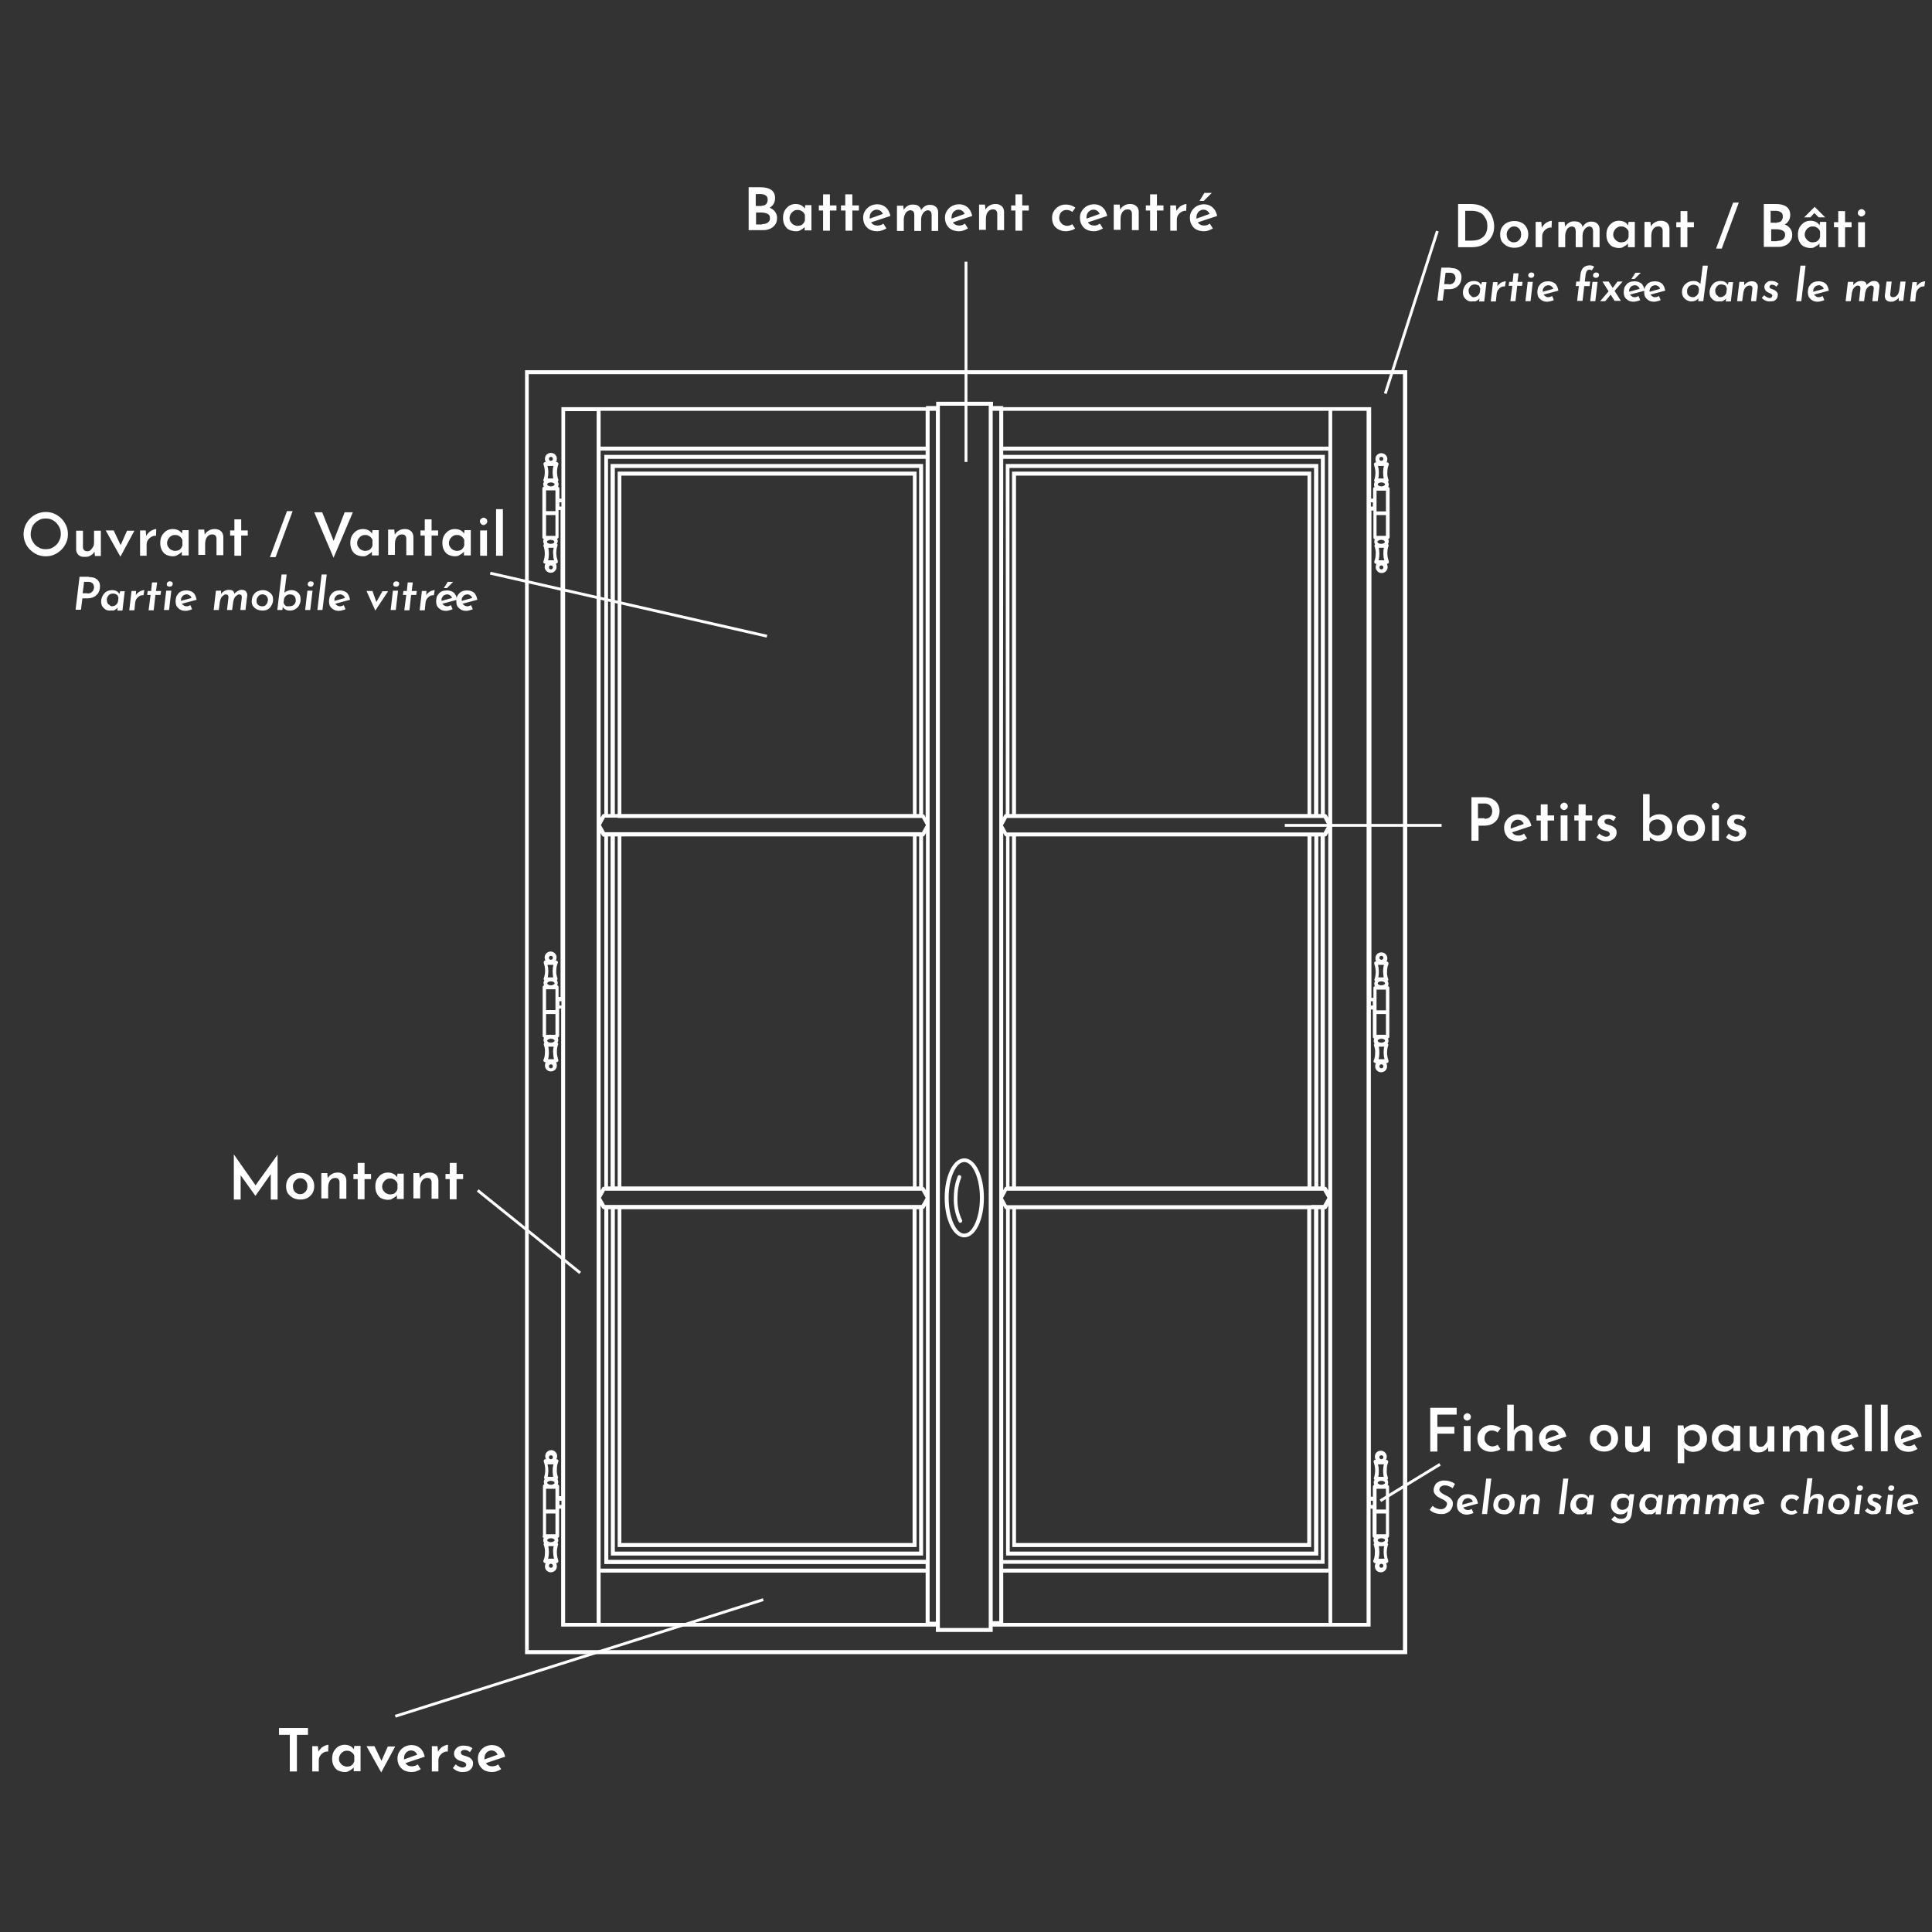 <?xml version="1.0" encoding="utf-8"?>
<!-- Generator: Adobe Illustrator 26.2.0, SVG Export Plug-In . SVG Version: 6.00 Build 0)  -->
<svg version="1.1" id="Calque_1" xmlns="http://www.w3.org/2000/svg" xmlns:xlink="http://www.w3.org/1999/xlink" x="0px" y="0px"
	 viewBox="0 0 680 680" style="enable-background:new 0 0 680 680;" xml:space="preserve">
<rect x="0" y="0" width="680" height="680" fill="#333333" stroke="none"/>
<style type="text/css">
	.st0{fill:#FFFFFF;}
</style>
<rect x="220.8" y="162.9" transform="matrix(0.222 -0.975 0.975 0.222 -35.417 381.343)" class="st0" width="1" height="99.9"/>
<rect x="339.5" y="92.1" class="st0" width="1" height="70.5"/>
<rect x="466.9" y="109.3" transform="matrix(0.305 -0.952 0.952 0.305 240.64 549.537)" class="st0" width="60.1" height="1"/>
<rect x="452.2" y="290" class="st0" width="55.2" height="1"/>
<rect x="185.7" y="410.4" transform="matrix(0.627 -0.779 0.779 0.627 -268.314 306.71)" class="st0" width="1" height="46.3"/>
<rect x="135.9" y="583.3" transform="matrix(0.953 -0.302 0.302 0.953 -166.692 88.745)" class="st0" width="135.9" height="1"/>
<rect x="484.4" y="521.3" transform="matrix(0.853 -0.521 0.521 0.853 -199.2 335.49)" class="st0" width="24.6" height="1"/>
<g>
	<path class="st0" d="M184.8,130.3v451.9h310.5V130.3H184.8z M493.8,580.8H186.1V131.7h307.7V580.8z"/>
	<path class="st0" d="M339.4,407.7c-3.9,0-6.9,6.1-6.9,13.9s3,13.9,6.9,13.9c3.9,0,6.9-6.1,6.9-13.9S343.3,407.7,339.4,407.7z
		 M339.4,434.2c-3,0-5.5-5.8-5.5-12.6s2.5-12.6,5.5-12.6c3,0,5.5,5.8,5.5,12.6S342.4,434.2,339.4,434.2z"/>
	<path class="st0" d="M337,421.6c0-2.4,0.4-4.8,1.3-7.1c0.1-0.3,0-0.6-0.3-0.8c-0.3-0.2-0.8-0.1-0.9,0.3c-1,2.4-1.4,5-1.4,7.6
		c-0.1,2.9,0.5,5.8,1.7,8.4c0.1,0.2,0.4,0.4,0.6,0.4c0.1,0,0.2,0,0.3-0.1c0.3-0.2,0.5-0.6,0.3-0.9C337.4,427,336.9,424.3,337,421.6z
		"/>
	<path class="st0" d="M191.4,541.3c-0.1,0.2-0.2,0.5-0.2,0.8c0,0.3,0.1,0.7,0.3,1c-0.2,0.2-0.2,0.5-0.1,0.7c0.3,0.8,0.5,1.8,0.4,2.7
		c0,0.9-0.1,1.8-0.5,2.7c-0.1,0.2-0.1,0.5,0.1,0.7s0.3,0.3,0.6,0.3h0.1c-0.2,0.3-0.3,0.7-0.3,1.1c0,1.2,0.9,2.1,2.1,2.1h0
		c1.1,0,2.1-0.9,2.1-2.1c0-0.4-0.1-0.8-0.3-1.1h0.1c0.2,0,0.4-0.1,0.6-0.3s0.1-0.4,0.1-0.7c-0.3-0.8-0.5-1.8-0.5-2.7
		c0-0.9,0.1-1.8,0.4-2.7c0.1-0.2,0.1-0.5-0.1-0.6c0,0-0.1,0-0.1-0.1c0.2-0.3,0.3-0.6,0.3-1c0-0.3-0.1-0.5-0.2-0.8
		c0.3-0.1,0.5-0.3,0.5-0.7V532v-1h0.7v41.5h131.9v1.9h20v-1.9h133V531h0.7v1v8.6c0,0.3,0.2,0.6,0.5,0.7c-0.1,0.2-0.2,0.5-0.2,0.8
		c0,0.3,0.1,0.7,0.3,1c0,0,0,0-0.1,0.1c-0.1,0.2-0.2,0.4-0.1,0.6c0.3,0.8,0.5,1.8,0.4,2.7c0,0.9-0.1,1.8-0.5,2.7
		c-0.1,0.2-0.1,0.5,0.1,0.7s0.3,0.3,0.6,0.3h0.1c-0.2,0.3-0.3,0.7-0.3,1.1c0,1.2,0.9,2.1,2.1,2.1l0,0c1.1,0,2.1-0.9,2.1-2.1
		c0-0.4-0.1-0.8-0.3-1.1h0.1c0.2,0,0.4-0.1,0.6-0.3s0.1-0.4,0.1-0.7c-0.3-0.8-0.5-1.8-0.5-2.7c0-0.9,0.1-1.8,0.4-2.7
		c0.1-0.2,0.1-0.5-0.1-0.6c0,0,0,0-0.1-0.1c0.2-0.3,0.3-0.6,0.3-1c0-0.3-0.1-0.5-0.2-0.8c0.3-0.1,0.5-0.3,0.5-0.7V532v-8.7
		c0-0.3-0.2-0.6-0.5-0.7c0.1-0.2,0.2-0.5,0.2-0.8c0-0.3-0.1-0.7-0.3-1c0,0,0,0,0.1-0.1c0.1-0.2,0.2-0.4,0.1-0.6
		c-0.3-0.8-0.5-1.8-0.4-2.7c0-0.9,0.1-1.8,0.5-2.7c0-0.1,0-0.2,0-0.2c0-0.4-0.3-0.7-0.7-0.7h-0.1c0.2-0.3,0.3-0.7,0.3-1.1
		c0-1.1-0.9-2.1-2.1-2.1s-2.1,0.9-2.1,2.1c0,0.4,0.1,0.8,0.3,1.1h-0.1c-0.1,0-0.2,0-0.2,0c-0.4,0.1-0.5,0.5-0.4,0.9
		c0.3,0.8,0.5,1.8,0.5,2.7c0,0.9-0.1,1.8-0.4,2.7c-0.1,0.2-0.1,0.5,0.1,0.6c0,0,0,0,0.1,0.1c-0.2,0.3-0.3,0.6-0.3,1
		c0,0.3,0.1,0.5,0.2,0.8c-0.3,0.1-0.5,0.3-0.5,0.7v3.5h-0.7V355.3h0.7v1v8.6c0,0.3,0.2,0.6,0.5,0.6c-0.1,0.2-0.2,0.5-0.2,0.8
		c0,0.4,0.1,0.7,0.3,1c0,0,0,0-0.1,0.1c-0.1,0.2-0.2,0.4-0.1,0.6c0.3,0.9,0.5,1.7,0.4,2.6c0,0.9-0.1,1.8-0.5,2.7
		c-0.1,0.2-0.1,0.5,0.1,0.6s0.3,0.3,0.6,0.3h0.1c-0.2,0.3-0.3,0.7-0.3,1.1c0,1.2,1,2.1,2.1,2.1c1.2,0,2.1-0.9,2.1-2.1v0
		c0-0.4-0.1-0.8-0.3-1.1h0.1c0.2,0,0.4-0.1,0.6-0.3s0.1-0.4,0.1-0.6c-0.3-0.9-0.5-1.8-0.5-2.7c0-0.9,0.1-1.8,0.4-2.6
		c0.1-0.2,0.1-0.5-0.1-0.6c0,0,0,0-0.1-0.1c0.2-0.3,0.3-0.6,0.3-1c0-0.3-0.1-0.5-0.2-0.8c0.3-0.1,0.5-0.3,0.5-0.6v-8.6v-8.6
		c0-0.3-0.2-0.6-0.5-0.6c0.1-0.2,0.2-0.5,0.2-0.8c0-0.4-0.1-0.7-0.3-1c0,0,0,0,0.1-0.1c0.1-0.2,0.2-0.4,0.1-0.6
		c-0.3-0.9-0.5-1.8-0.4-2.6c0-0.9,0.1-1.8,0.5-2.7c0-0.1,0-0.2,0-0.2c0-0.4-0.3-0.7-0.7-0.7H488c0.2-0.3,0.3-0.7,0.3-1.1
		c0-1.1-0.9-2.1-2.1-2.1s-2.1,0.9-2.1,2.1c0,0.4,0.1,0.8,0.3,1.1h-0.1c-0.1,0-0.2,0-0.2,0c-0.4,0.1-0.5,0.5-0.4,0.9
		c0.3,0.9,0.5,1.8,0.5,2.7c0,0.9-0.1,1.8-0.4,2.6c-0.1,0.2-0.1,0.5,0.1,0.6c0,0,0,0,0.1,0.1c-0.2,0.3-0.3,0.6-0.3,1
		c0,0.3,0.1,0.5,0.2,0.8c-0.3,0.1-0.5,0.3-0.5,0.6v3.5h-0.7V179.7h0.7v0.9v8.6c0,0.3,0.2,0.6,0.5,0.6c-0.1,0.2-0.2,0.5-0.2,0.8
		c0,0.4,0.1,0.7,0.3,1c0,0,0,0-0.1,0.1c-0.1,0.2-0.2,0.4-0.1,0.6c0.3,0.9,0.5,1.8,0.4,2.6c0,0.9-0.1,1.8-0.5,2.7c0,0.1,0,0.2,0,0.2
		c0,0.4,0.3,0.7,0.7,0.7h0.1c-0.2,0.3-0.3,0.7-0.3,1.1c0,1.1,0.9,2.1,2.1,2.1c1.1,0,2.1-0.9,2.1-2.1c0-0.4-0.1-0.8-0.3-1.1h0.1
		c0.1,0,0.2,0,0.2-0.1c0.4-0.1,0.5-0.5,0.4-0.9c-0.3-0.9-0.5-1.8-0.5-2.7c0-0.9,0.1-1.8,0.4-2.6c0.1-0.2,0.1-0.4-0.1-0.6
		c0,0,0,0-0.1-0.1c0.2-0.3,0.3-0.6,0.3-1c0-0.3-0.1-0.5-0.2-0.8c0.3-0.1,0.5-0.3,0.5-0.6v-8.6V172c0-0.3-0.2-0.6-0.5-0.6
		c0.1-0.2,0.2-0.5,0.2-0.8c0-0.4-0.1-0.7-0.3-1c0,0,0.1,0,0.1-0.1c0.1-0.2,0.2-0.4,0.1-0.6c-0.3-0.9-0.5-1.7-0.4-2.6
		c0-0.9,0.1-1.8,0.5-2.7c0.1-0.2,0.1-0.4-0.1-0.6s-0.3-0.3-0.6-0.3H488c0.2-0.3,0.3-0.7,0.3-1.1c0,0,0,0,0,0c0-1.2-1-2.1-2.1-2.1
		c-1.2,0-2.1,0.9-2.1,2.1c0,0.4,0.1,0.8,0.3,1.1h-0.1c-0.2,0-0.4,0.1-0.6,0.3s-0.1,0.4-0.1,0.6c0.3,0.9,0.5,1.8,0.5,2.7
		c0,0.9-0.1,1.8-0.4,2.6c-0.1,0.2-0.1,0.4,0.1,0.6c0,0,0.1,0.1,0.1,0.1c-0.2,0.3-0.3,0.6-0.3,1c0,0.3,0.1,0.5,0.2,0.8
		c-0.3,0.1-0.5,0.3-0.5,0.6v3.5h-0.7v-32.2H353.1v-0.4h-3.6v-1.5h-20v1.5h-3.6v0.4H197.6v32.2h-0.7V172c0-0.3-0.2-0.6-0.5-0.7
		c0.1-0.2,0.2-0.5,0.2-0.8c0-0.4-0.1-0.7-0.3-1c0,0,0.1-0.1,0.1-0.1c0.1-0.2,0.2-0.4,0.1-0.6c-0.6-1.7-0.6-3.6,0-5.3
		c0.1-0.2,0.1-0.4-0.1-0.6s-0.3-0.3-0.6-0.3h-0.1c0.2-0.3,0.3-0.7,0.3-1.1v0c0-1.2-0.9-2.1-2.1-2.1s-2.1,0.9-2.1,2.1
		c0,0.4,0.1,0.8,0.3,1.1H192c-0.2,0-0.4,0.1-0.6,0.3s-0.1,0.4-0.1,0.6c0.6,1.7,0.6,3.6,0,5.3c-0.1,0.2-0.1,0.4,0.1,0.6
		c0,0,0.1,0.1,0.1,0.1c-0.2,0.3-0.3,0.6-0.3,1c0,0.3,0.1,0.5,0.2,0.8c-0.3,0.1-0.5,0.3-0.5,0.6v8.6v8.6c0,0.3,0.2,0.6,0.5,0.6
		c-0.1,0.2-0.2,0.5-0.2,0.8c0,0.4,0.1,0.7,0.3,1c0,0-0.1,0-0.1,0.1c-0.1,0.2-0.2,0.4-0.1,0.6c0.6,1.7,0.6,3.6,0,5.3
		c0,0.1,0,0.2-0.1,0.2c0,0.4,0.3,0.7,0.7,0.7h0.1c-0.2,0.3-0.3,0.7-0.3,1.1c0,1.1,0.9,2.1,2.1,2.1c1.2,0,2.1-0.9,2.1-2.1
		c0-0.4-0.1-0.8-0.3-1.1h0.1c0.1,0,0.2,0,0.2-0.1c0.4-0.1,0.5-0.5,0.4-0.9c-0.3-0.9-0.5-1.8-0.5-2.7c0-0.9,0.1-1.8,0.4-2.6
		c0.1-0.2,0.1-0.4-0.1-0.6c0,0-0.1,0-0.1-0.1c0.2-0.3,0.3-0.6,0.3-1c0-0.3-0.1-0.5-0.2-0.8c0.3-0.1,0.5-0.3,0.5-0.6v-8.6v-0.9h0.7
		v171.4h-0.7v-3.5c0-0.3-0.2-0.6-0.5-0.6c0.1-0.2,0.2-0.5,0.2-0.8c0-0.4-0.1-0.7-0.3-1c0,0,0.1,0,0.1-0.1c0.1-0.2,0.2-0.4,0.1-0.6
		c-0.3-0.9-0.5-1.8-0.4-2.6c0-0.9,0.1-1.8,0.5-2.7c0-0.1,0-0.2,0.1-0.2c0-0.4-0.3-0.7-0.7-0.7h-0.1c0.2-0.3,0.3-0.7,0.3-1.1
		c0-1.1-0.9-2.1-2.1-2.1c-1.1,0-2.1,0.9-2.1,2.1c0,0.4,0.1,0.8,0.3,1.1H192c-0.1,0-0.2,0-0.2,0c-0.4,0.1-0.5,0.5-0.4,0.9
		c0.6,1.7,0.6,3.6,0,5.3c-0.1,0.2-0.1,0.5,0.1,0.6c0,0,0.1,0,0.1,0.1c-0.2,0.3-0.3,0.6-0.3,1c0,0.3,0.1,0.5,0.2,0.8
		c-0.3,0.1-0.5,0.3-0.5,0.6v8.6v8.6c0,0.3,0.2,0.6,0.5,0.6c-0.1,0.2-0.2,0.5-0.2,0.8c0,0.4,0.1,0.7,0.3,1c0,0-0.1,0-0.1,0.1
		c-0.1,0.2-0.2,0.4-0.1,0.6c0.3,0.9,0.5,1.7,0.4,2.6c0,0.9-0.1,1.8-0.5,2.7c-0.1,0.2-0.1,0.5,0.1,0.6s0.3,0.3,0.6,0.3h0.1
		c-0.2,0.3-0.3,0.7-0.3,1.1c0,1.2,0.9,2.1,2.1,2.1s2.1-0.9,2.1-2.1c0-0.4-0.1-0.8-0.3-1.1h0.1c0.2,0,0.4-0.1,0.6-0.3
		s0.1-0.4,0.1-0.6c-0.3-0.9-0.5-1.8-0.5-2.7c0-0.9,0.1-1.8,0.4-2.6c0.1-0.2,0.1-0.5-0.1-0.6c0,0-0.1,0-0.1-0.1
		c0.2-0.3,0.3-0.6,0.3-1c0-0.3-0.1-0.5-0.2-0.8c0.3-0.1,0.5-0.3,0.5-0.6v-8.6v-1h0.7v171.6h-0.7v-3.5c0-0.3-0.2-0.6-0.5-0.7
		c0.1-0.2,0.2-0.5,0.2-0.8c0-0.3-0.1-0.7-0.3-1c0,0,0.1,0,0.1-0.1c0.1-0.2,0.2-0.4,0.1-0.6c-0.3-0.8-0.5-1.8-0.4-2.7
		c0-0.9,0.1-1.8,0.5-2.7c0-0.1,0-0.2,0.1-0.2c0-0.4-0.3-0.7-0.7-0.7h-0.1c0.2-0.3,0.3-0.7,0.3-1.1c0-1.1-0.9-2.1-2.1-2.1
		c-1.1,0-2.1,0.9-2.1,2.1c0,0.4,0.1,0.8,0.3,1.1H192c-0.1,0-0.2,0-0.2,0c-0.4,0.1-0.5,0.5-0.4,0.9c0.3,0.8,0.5,1.8,0.5,2.7
		c0,0.9-0.1,1.8-0.4,2.7c0,0.1,0,0.2,0,0.2c0,0.2,0.1,0.3,0.2,0.5c-0.2,0.3-0.3,0.6-0.3,1c0,0.3,0.1,0.5,0.2,0.8
		c-0.3,0.1-0.5,0.3-0.5,0.7v8.7v8.6C190.8,541,191.1,541.2,191.4,541.3z M486.2,551.8c-0.4,0-0.7-0.3-0.7-0.7c0-0.4,0.3-0.7,0.7-0.7
		s0.7,0.3,0.7,0.7S486.6,551.8,486.2,551.8z M485.2,548.6c0.2-0.7,0.3-1.5,0.3-2.2c0-0.7-0.1-1.5-0.2-2.2h1.9
		c-0.2,0.7-0.2,1.5-0.2,2.2c0,0.8,0.1,1.5,0.3,2.2H485.2z M486.2,542.8c-0.8,0-1.3-0.4-1.3-0.7s0.6-0.7,1.3-0.7
		c0.8,0,1.3,0.4,1.3,0.7S486.9,542.8,486.2,542.8z M486.2,512.2c0.4,0,0.7,0.3,0.7,0.7v0c0,0.4-0.3,0.7-0.7,0.7
		c-0.4,0-0.7-0.3-0.7-0.7C485.4,512.5,485.8,512.2,486.2,512.2z M487.1,515.4c-0.2,0.7-0.3,1.5-0.3,2.2c0,0.7,0.1,1.5,0.2,2.2h-1.9
		c0.2-0.7,0.2-1.5,0.2-2.2c0-0.8-0.1-1.5-0.3-2.2H487.1z M486.2,521.2c0.8,0,1.3,0.4,1.3,0.7s-0.6,0.7-1.3,0.7s-1.3-0.4-1.3-0.7
		S485.4,521.2,486.2,521.2z M484.5,531L484.5,531l0-4.2h0V524h3.3v7.3h-3.3V531z M484.5,532.7h3.3v7.3h-3.3V532.7z M482.5,528.2h0.7
		v1.5h-0.7V528.2z M486.9,375.3c0,0.4-0.3,0.7-0.7,0.7c-0.4,0-0.7-0.3-0.7-0.7c0-0.4,0.3-0.7,0.7-0.7
		C486.6,374.6,486.9,374.9,486.9,375.3C486.9,375.3,486.9,375.3,486.9,375.3z M485.2,372.8c0.2-0.7,0.3-1.5,0.3-2.2
		c0-0.7-0.1-1.5-0.2-2.2h1.9c-0.2,0.7-0.2,1.5-0.2,2.2c0,0.8,0.1,1.5,0.3,2.2H485.2z M486.2,367L486.2,367c-0.8,0-1.3-0.4-1.3-0.7
		s0.6-0.7,1.3-0.7l0,0c0.8,0,1.3,0.4,1.3,0.7S486.9,367,486.2,367z M486.2,336.4c0.4,0,0.7,0.3,0.7,0.7s-0.3,0.7-0.7,0.7
		s-0.7-0.3-0.7-0.7S485.8,336.4,486.2,336.4z M487.1,339.6c-0.2,0.7-0.3,1.5-0.3,2.2c0,0.7,0.1,1.5,0.2,2.2h-1.9
		c0.2-0.7,0.2-1.5,0.2-2.2c0-0.8-0.1-1.5-0.3-2.2H487.1z M486.2,345.4L486.2,345.4c0.8,0,1.3,0.4,1.3,0.7s-0.6,0.7-1.3,0.7l0,0
		c-0.8,0-1.3-0.4-1.3-0.7S485.4,345.4,486.2,345.4z M484.5,355.3L484.5,355.3l0-4.2h0v-2.8h3.3v7.3h-3.3V355.3z M484.5,356.9h3.3
		v7.3h-3.3V356.9z M482.5,352.4h0.7v1.5h-0.7V352.4z M486.9,199.7c0,0.4-0.3,0.7-0.7,0.7c-0.4,0-0.7-0.3-0.7-0.7s0.3-0.7,0.7-0.7
		C486.6,199,486.9,199.3,486.9,199.7C486.9,199.7,486.9,199.7,486.9,199.7z M485.2,197.2c0.2-0.7,0.3-1.5,0.3-2.2
		c0-0.7-0.1-1.5-0.2-2.2h0.8c0,0,0.1,0,0.1,0s0.1,0,0.1,0h0.8c-0.2,0.7-0.2,1.5-0.2,2.2c0,0.8,0.1,1.5,0.3,2.2H485.2z M486.2,191.4
		h-0.2c-0.7,0-1.2-0.4-1.2-0.7c0-0.3,0.6-0.7,1.3-0.7v0c0.8,0,1.3,0.4,1.3,0.7C487.5,191,487,191.4,486.2,191.4z M486.2,160.8
		L486.2,160.8L486.2,160.8c0.4,0,0.7,0.3,0.7,0.7v0c0,0.4-0.3,0.7-0.7,0.7c-0.4,0-0.7-0.3-0.7-0.7
		C485.4,161.1,485.8,160.8,486.2,160.8z M487.1,164c-0.2,0.7-0.3,1.5-0.3,2.2c0,0.7,0.1,1.5,0.2,2.2h-1.9c0.2-0.7,0.2-1.5,0.2-2.2
		c0-0.8-0.1-1.5-0.3-2.2H487.1z M486.2,169.8L486.2,169.8c0.8,0,1.3,0.4,1.3,0.7s-0.6,0.7-1.3,0.7s-1.3-0.4-1.3-0.7
		S485.4,169.8,486.2,169.8z M484.5,179.7L484.5,179.7l0-4.2h0v-2.8h3.3v7.3h-3.3V179.7z M484.5,181.3h3.3v7.3h-3.3V181.3z
		 M482.5,176.8h0.7v1.5h-0.7V176.8z M468.9,144.6H481v426.6h-12.1V144.6z M353.1,144.6h114.5v12.6H353.1V144.6z M353.1,158.6h114.4
		v129.2l-0.5-0.9c-0.1-0.2-0.4-0.4-0.6-0.4h-0.1V160.1H353.1V158.6z M461.5,544.5V425.6h1v120.5H355.4V425.6h0.9v118.9H461.5z
		 M357.6,543.1V425.6h102.5v117.5H357.6z M461.5,424.2h-1.4H357.6h-1.4h-0.9h-0.9l-0.5-0.9l-0.9-1.6l0.9-1.6l0.5-1h0.8h0.9h1.4
		h102.5h1.4h1h1.4h0.9h1.1l0.2,0.4l1.2,2.1l-1.2,2.1l-0.2,0.4h-1.1H464h-1.4H461.5z M356.2,166v120.5h-0.9V164.7h107.2v121.8h-1V166
		H356.2z M460.2,167.4v119.1H357.6V167.4H460.2z M356.2,287.9h1.4h102.5h1.4h1h1.4h0.9h1.1l0.2,0.4l1.2,2.2l-1.2,2.1l-0.2,0.4h-1.1
		H464h-1.4h-1h-1.4H357.6h-1.4h-0.9h-0.9l-0.5-0.9l-0.9-1.6l0.9-1.6l0.5-1h0.8L356.2,287.9L356.2,287.9z M464.8,294.4v123.2H464
		V294.4H464.8z M462.6,294.4v123.2h-1V294.4H462.6z M460.2,294.4v123.2H357.6V294.4H460.2z M356.2,294.4v123.2h-0.9V294.4H356.2z
		 M467,418.1c-0.1-0.2-0.4-0.4-0.6-0.4h-0.1V294.4h0.1c0.3,0,0.5-0.2,0.6-0.4l0.5-0.9V419L467,418.1z M353.1,161.5h111.8v125H464
		V163.3H354v123.2c-0.2,0-0.4,0.1-0.5,0.3l-0.5,0.9L353.1,161.5L353.1,161.5z M353.1,293.2l0.5,0.9c0.1,0.2,0.3,0.3,0.5,0.3v123.3
		c-0.2,0-0.4,0.1-0.5,0.3l-0.5,0.9V293.2z M353.1,424.4l0.5,0.9c0.1,0.2,0.3,0.3,0.5,0.3v121.9H464V425.6h0.9v123.5H353.1V424.4z
		 M353.1,550.4h113.1V425.6h0.2c0.2,0,0.5-0.1,0.6-0.4l0.5-0.9v127.8H353.1L353.1,550.4L353.1,550.4z M353.1,553.5h114.5v17.7H353.1
		V553.5z M349.4,144.6h2.3v12.6v2.9v130.3v0v131.1v0v128.8v3v17.3h-2.3V144.6z M330.8,572.5v-0.4v-0.9V144.6v-1.4v-0.4v0h17.2V573
		h-17.2V572.5z M327.2,553.5v-3V421.6v0V290.5c0,0,0,0,0,0V160.1v-2.9v-12.6h2.2v426.2h-2.2V553.5z M211.4,144.6h114.4v12.6H211.4
		V144.6z M211.4,158.6h114.4v1.5H212.7v126.4h-0.2c-0.2,0-0.5,0.1-0.6,0.4l-0.5,0.9L211.4,158.6L211.4,158.6z M217.4,166v120.5h-1
		V164.7h107.1v121.8h-0.9V166H217.4z M321.3,167.4v119.1H218.7V167.4H321.3z M217.4,287.9h1.4h102.5h1.4h0.9h0.9l0.5,0.9l0.9,1.6
		l-0.9,1.6l-0.5,0.9h-0.9h-0.9h-1.4H218.7h-1.4h-1h-1.4h-0.9h-1.1l-0.2-0.4l-1.2-2.1l1.2-2.2l0.2-0.4h1.1h0.9h1.4H217.4z
		 M323.5,294.4v123.2h-0.9V294.4H323.5z M321.3,294.4v123.2H218.7V294.4H321.3z M217.4,294.4v123.2h-1V294.4H217.4z M214.9,294.4
		v123.2h-0.9V294.4H214.9z M212.9,419.1h1.1h0.9h1.4h1h1.4h102.5h1.4h0.9h0.9l0.5,0.9l0.9,1.6l-0.9,1.6l-0.5,0.9h-0.9h-0.9h-1.4
		H218.7h-1.4h-1h-1.4h-0.9h-1.1l-0.2-0.4l-1.2-2.1l1.2-2.1L212.9,419.1z M322.6,544.5V425.6h0.9v120.5H216.4V425.6h1v118.9H322.6z
		 M218.7,543.1V425.6h102.5v117.5H218.7z M214.1,425.6h0.9v121.9h109.9V425.5c0.2,0,0.4-0.1,0.5-0.3l0.5-0.9v124.7H214.1V425.6z
		 M325.4,418.1c-0.1-0.2-0.3-0.3-0.5-0.3V294.4c0.2,0,0.4-0.1,0.5-0.3l0.5-0.9v125.7L325.4,418.1z M325.4,286.9
		c-0.1-0.2-0.3-0.3-0.5-0.3V163.3H214.9v123.2h-0.9v-125h111.8v126.3L325.4,286.9z M211.4,293.2l0.5,0.9c0.1,0.2,0.4,0.4,0.6,0.4
		h0.2v123.2h-0.2c-0.2,0-0.5,0.1-0.6,0.4l-0.5,0.9V293.2z M211.4,424.3l0.5,0.9c0.1,0.2,0.4,0.4,0.6,0.4h0.2v124.9h113.1v1.6H211.4
		L211.4,424.3L211.4,424.3z M211.4,553.5h114.4v17.7H211.4V553.5z M198.9,531v-4.2V355.3v-4.2V179.7v-4.2v-30.8H210v12.6v396.2v17.7
		h-11.1V531z M193.9,160.8L193.9,160.8C193.9,160.8,193.9,160.8,193.9,160.8c0.4,0,0.7,0.3,0.7,0.7c0,0.4-0.3,0.7-0.7,0.7
		s-0.7-0.3-0.7-0.7S193.5,160.8,193.9,160.8z M194.8,164c-0.2,0.7-0.3,1.5-0.3,2.2c0,0.7,0.1,1.5,0.2,2.2h-1.9
		c0.1-0.7,0.2-1.5,0.2-2.2c0-0.8-0.1-1.5-0.3-2.2H194.8z M193.9,169.8L193.9,169.8c0.8,0,1.3,0.4,1.3,0.7s-0.6,0.7-1.3,0.7
		s-1.3-0.4-1.3-0.7C192.5,170.2,193.1,169.8,193.9,169.8z M193.9,200.4c-0.4,0-0.7-0.3-0.7-0.7s0.3-0.7,0.7-0.7s0.7,0.3,0.7,0.7
		S194.3,200.4,193.9,200.4z M192.9,197.2c0.2-0.7,0.3-1.5,0.3-2.2c0-0.7-0.1-1.5-0.2-2.2h0.8c0,0,0.1,0,0.1,0c0,0,0.1,0,0.1,0h0.9
		c-0.2,0.7-0.3,1.5-0.2,2.2c0,0.8,0.1,1.5,0.3,2.2H192.9z M193.9,191.4h-0.2c-0.7,0-1.2-0.4-1.2-0.7c0-0.3,0.6-0.7,1.3-0.7v0
		c0.8,0,1.3,0.4,1.3,0.7C195.2,191,194.7,191.4,193.9,191.4z M195.5,188.6h-3.3v-7.3h3.3V188.6z M195.5,179.9h-3.3v-7.3h3.3V179.9z
		 M197.6,178.3h-0.7v-1.5h0.7V178.3z M193.9,336.4c0.4,0,0.7,0.3,0.7,0.7s-0.3,0.7-0.7,0.7s-0.7-0.3-0.7-0.7
		S193.5,336.4,193.9,336.4z M194.8,339.6c-0.2,0.7-0.3,1.5-0.3,2.2c0,0.7,0.1,1.5,0.2,2.2h-1.9c0.1-0.7,0.2-1.5,0.2-2.2
		c0-0.8-0.1-1.5-0.3-2.2H194.8z M193.9,345.4L193.9,345.4c0.8,0,1.3,0.4,1.3,0.7s-0.6,0.7-1.3,0.7l0,0c-0.8,0-1.3-0.4-1.3-0.7
		S193.1,345.4,193.9,345.4z M193.9,376c-0.4,0-0.7-0.3-0.7-0.7s0.3-0.7,0.7-0.7h0c0.4,0,0.7,0.3,0.7,0.7v0
		C194.6,375.7,194.3,376,193.9,376z M192.9,372.8c0.2-0.7,0.3-1.5,0.3-2.2c0-0.7-0.1-1.5-0.2-2.2h1.9c-0.2,0.7-0.3,1.5-0.2,2.2
		c0,0.8,0.1,1.5,0.3,2.2H192.9z M193.9,367L193.9,367c-0.8,0-1.3-0.4-1.3-0.7s0.6-0.7,1.3-0.7l0,0c0.8,0,1.3,0.4,1.3,0.7
		S194.6,367,193.9,367z M195.5,364.2h-3.3v-7.3h3.3V364.2z M195.5,355.5h-3.3v-7.3h3.3V355.5z M197.6,353.9h-0.7v-1.5h0.7V353.9z
		 M196.9,528.2h0.7v1.5h-0.7V528.2z M193.9,551.8c-0.4,0-0.7-0.3-0.7-0.7c0-0.4,0.3-0.7,0.7-0.7s0.7,0.3,0.7,0.7
		S194.3,551.8,193.9,551.8z M192.9,548.6c0.2-0.7,0.3-1.5,0.3-2.2c0-0.7-0.1-1.5-0.2-2.2h1.9c-0.2,0.7-0.3,1.5-0.2,2.2
		c0,0.8,0.1,1.5,0.3,2.2H192.9z M193.9,542.8c-0.8,0-1.3-0.4-1.3-0.7s0.6-0.7,1.3-0.7c0.8,0,1.3,0.4,1.3,0.7
		S194.6,542.8,193.9,542.8z M193.9,512.2C193.9,512.2,193.9,512.2,193.9,512.2c0.4,0,0.7,0.3,0.7,0.7c0,0.4-0.3,0.7-0.7,0.7
		s-0.7-0.3-0.7-0.7S193.5,512.2,193.9,512.2z M194.8,515.4c-0.2,0.7-0.3,1.5-0.3,2.2c0,0.7,0.1,1.5,0.2,2.2h-1.9
		c0.1-0.7,0.2-1.5,0.2-2.2c0-0.8-0.1-1.5-0.3-2.2H194.8z M193.9,521.2c0.8,0,1.3,0.4,1.3,0.7s-0.6,0.7-1.3,0.7s-1.3-0.4-1.3-0.7
		S193.1,521.2,193.9,521.2z M192.2,524h3.3v7.3h-3.3V524z M192.2,532.7h3.3v7.3h-3.3V532.7z"/>
</g>
<g>
	<path class="st0" d="M267.7,65.9c1.6,0,2.8,0.3,3.7,0.9c0.9,0.6,1.4,1.6,1.4,2.9c0,0.9-0.2,1.6-0.6,2.2c-0.4,0.6-1,1.1-1.7,1.4
		c-0.7,0.3-1.5,0.5-2.5,0.5l-0.4-1.3c1.1,0,2.1,0.2,3,0.5c0.9,0.3,1.6,0.8,2.1,1.4c0.5,0.6,0.8,1.4,0.8,2.2c0,0.8-0.1,1.5-0.4,2
		c-0.3,0.6-0.7,1-1.2,1.4c-0.5,0.4-1,0.6-1.7,0.8c-0.6,0.2-1.3,0.2-1.9,0.2h-4.8V65.9H267.7z M268.1,72.4c0.7,0,1.3-0.2,1.6-0.6
		c0.3-0.4,0.5-0.9,0.5-1.5c0-0.7-0.2-1.2-0.7-1.5c-0.4-0.3-1-0.5-1.8-0.5H266v4.2H268.1z M268.2,78.9c0.5,0,1-0.1,1.4-0.2
		c0.4-0.2,0.8-0.4,1-0.7c0.3-0.3,0.4-0.7,0.4-1.2c0-0.5-0.1-0.9-0.4-1.2c-0.3-0.3-0.7-0.5-1.1-0.6c-0.4-0.1-0.9-0.2-1.4-0.2h-2v4.2
		H268.2z"/>
	<path class="st0" d="M280.1,81.4c-0.8,0-1.6-0.2-2.3-0.5c-0.7-0.3-1.2-0.9-1.6-1.6c-0.4-0.7-0.6-1.6-0.6-2.6c0-1,0.2-1.9,0.6-2.6
		c0.4-0.7,1-1.3,1.6-1.7c0.7-0.4,1.4-0.6,2.2-0.6c0.9,0,1.5,0.2,2.1,0.5c0.5,0.3,0.9,0.7,1.2,1.2l-0.1,0.3l0.2-1.6h2.2v8.9h-2.4V79
		l0.2,0.6c-0.1,0.1-0.2,0.2-0.3,0.4c-0.2,0.2-0.4,0.4-0.7,0.6c-0.3,0.2-0.7,0.4-1,0.6S280.6,81.4,280.1,81.4z M280.7,79.5
		c0.4,0,0.8-0.1,1.2-0.2c0.3-0.1,0.6-0.4,0.9-0.7c0.2-0.3,0.4-0.6,0.5-1v-1.9c-0.1-0.4-0.3-0.7-0.6-1c-0.3-0.3-0.6-0.5-0.9-0.6
		c-0.4-0.2-0.7-0.2-1.2-0.2c-0.5,0-0.9,0.1-1.3,0.4c-0.4,0.2-0.7,0.6-1,1c-0.2,0.4-0.4,0.9-0.4,1.4c0,0.5,0.1,1,0.4,1.4s0.6,0.8,1,1
		S280.2,79.5,280.7,79.5z"/>
	<path class="st0" d="M289.7,68.4h2.4v3.9h2.3v1.8h-2.3v7.1h-2.4v-7.1h-1.5v-1.8h1.5V68.4z"/>
	<path class="st0" d="M297.6,68.4h2.4v3.9h2.3v1.8h-2.3v7.1h-2.4v-7.1H296v-1.8h1.5V68.4z"/>
	<path class="st0" d="M308.8,81.4c-1,0-1.9-0.2-2.7-0.6c-0.7-0.4-1.3-1-1.7-1.7c-0.4-0.7-0.6-1.5-0.6-2.5c0-0.9,0.2-1.7,0.7-2.4
		c0.4-0.7,1.1-1.3,1.8-1.7c0.8-0.4,1.6-0.6,2.5-0.6c1.2,0,2.2,0.4,3,1.1c0.8,0.7,1.3,1.7,1.6,3l-7.2,2.4l-0.5-1.3l5.6-2l-0.5,0.3
		c-0.2-0.4-0.4-0.8-0.8-1.1c-0.4-0.3-0.8-0.5-1.4-0.5c-0.5,0-0.9,0.1-1.3,0.4c-0.4,0.2-0.7,0.6-0.9,1c-0.2,0.4-0.3,0.9-0.3,1.4
		c0,0.6,0.1,1.1,0.4,1.5c0.2,0.4,0.6,0.8,1,1c0.4,0.2,0.9,0.3,1.4,0.3c0.4,0,0.7-0.1,1.1-0.2c0.3-0.1,0.7-0.3,0.9-0.5l1.1,1.7
		c-0.5,0.3-1,0.5-1.5,0.7C309.8,81.3,309.3,81.4,308.8,81.4z"/>
	<path class="st0" d="M317.9,72.3l0.2,1.8L318,74c0.3-0.6,0.8-1.1,1.4-1.5s1.2-0.5,2-0.5c0.5,0,0.9,0.1,1.3,0.2s0.7,0.4,1,0.7
		c0.3,0.3,0.4,0.6,0.5,1.1l-0.1,0.1c0.4-0.6,0.8-1.1,1.4-1.5c0.6-0.4,1.2-0.5,1.8-0.5c0.9,0,1.5,0.2,2.1,0.7
		c0.5,0.5,0.8,1.1,0.8,1.9v6.6h-2.3v-5.7c0-0.4-0.1-0.8-0.3-1.1c-0.2-0.3-0.5-0.4-0.9-0.5c-0.5,0-0.9,0.2-1.3,0.5s-0.6,0.7-0.9,1.2
		c-0.2,0.5-0.3,1-0.3,1.6v4h-2.4v-5.7c0-0.4-0.1-0.8-0.3-1.1c-0.2-0.3-0.5-0.4-1-0.5c-0.5,0-0.9,0.2-1.3,0.5
		c-0.4,0.3-0.6,0.7-0.8,1.2c-0.2,0.5-0.3,1-0.3,1.6v4h-2.4v-8.9H317.9z"/>
	<path class="st0" d="M337.6,81.4c-1,0-1.9-0.2-2.7-0.6s-1.3-1-1.7-1.7s-0.6-1.5-0.6-2.5c0-0.9,0.2-1.7,0.7-2.4
		c0.4-0.7,1.1-1.3,1.8-1.7c0.8-0.4,1.6-0.6,2.5-0.6c1.2,0,2.2,0.4,3,1.1c0.8,0.7,1.3,1.7,1.6,3l-7.2,2.4l-0.5-1.3l5.6-2l-0.5,0.3
		c-0.2-0.4-0.4-0.8-0.8-1.1c-0.4-0.3-0.8-0.5-1.4-0.5c-0.5,0-0.9,0.1-1.3,0.4c-0.4,0.2-0.7,0.6-0.9,1c-0.2,0.4-0.3,0.9-0.3,1.4
		c0,0.6,0.1,1.1,0.4,1.5c0.2,0.4,0.6,0.8,1,1s0.9,0.3,1.4,0.3c0.4,0,0.7-0.1,1-0.2s0.7-0.3,0.9-0.5l1.1,1.7c-0.5,0.3-1,0.5-1.5,0.7
		C338.6,81.3,338.1,81.4,337.6,81.4z"/>
	<path class="st0" d="M346.7,72.3l0.2,1.9l-0.1-0.3c0.3-0.6,0.7-1.1,1.4-1.5c0.6-0.4,1.3-0.6,2.2-0.6c0.8,0,1.5,0.2,2.1,0.7
		c0.6,0.5,0.8,1.1,0.9,1.9v6.6h-2.4v-5.8c0-0.4-0.1-0.8-0.4-1.1c-0.2-0.3-0.6-0.4-1.1-0.4c-0.5,0-0.9,0.1-1.3,0.4
		c-0.4,0.3-0.7,0.7-0.9,1.2c-0.2,0.5-0.3,1.1-0.3,1.7v3.9h-2.4v-8.9H346.7z"/>
	<path class="st0" d="M357.4,68.4h2.4v3.9h2.3v1.8h-2.3v7.1h-2.4v-7.1h-1.5v-1.8h1.5V68.4z"/>
	<path class="st0" d="M378.4,80.4c-0.4,0.3-0.9,0.6-1.5,0.7c-0.6,0.2-1.1,0.3-1.7,0.3c-1,0-1.8-0.2-2.6-0.6
		c-0.7-0.4-1.3-0.9-1.7-1.6c-0.4-0.7-0.6-1.5-0.6-2.5c0-1,0.2-1.8,0.7-2.5c0.4-0.7,1-1.2,1.7-1.6c0.7-0.4,1.5-0.6,2.3-0.6
		c0.8,0,1.4,0.1,2,0.3c0.6,0.2,1.1,0.5,1.5,0.8l-1.1,1.5c-0.2-0.2-0.5-0.4-0.9-0.5c-0.4-0.2-0.8-0.2-1.2-0.2s-0.9,0.1-1.3,0.4
		c-0.4,0.2-0.7,0.6-0.9,1c-0.2,0.4-0.3,0.9-0.3,1.4c0,0.5,0.1,1,0.4,1.4s0.6,0.8,1,1s0.9,0.4,1.4,0.4c0.4,0,0.7-0.1,1-0.2
		s0.6-0.2,0.8-0.4L378.4,80.4z"/>
	<path class="st0" d="M385.1,81.4c-1,0-1.9-0.2-2.7-0.6s-1.3-1-1.7-1.7s-0.6-1.5-0.6-2.5c0-0.9,0.2-1.7,0.7-2.4
		c0.4-0.7,1.1-1.3,1.8-1.7c0.8-0.4,1.6-0.6,2.5-0.6c1.2,0,2.2,0.4,3,1.1c0.8,0.7,1.3,1.7,1.6,3l-7.2,2.4l-0.5-1.3l5.6-2l-0.5,0.3
		c-0.2-0.4-0.4-0.8-0.8-1.1c-0.4-0.3-0.8-0.5-1.4-0.5c-0.5,0-0.9,0.1-1.3,0.4c-0.4,0.2-0.7,0.6-0.9,1c-0.2,0.4-0.3,0.9-0.3,1.4
		c0,0.6,0.1,1.1,0.4,1.5c0.2,0.4,0.6,0.8,1,1s0.9,0.3,1.4,0.3c0.4,0,0.7-0.1,1-0.2s0.7-0.3,0.9-0.5l1.1,1.7c-0.5,0.3-1,0.5-1.5,0.7
		C386.1,81.3,385.6,81.4,385.1,81.4z"/>
	<path class="st0" d="M394.1,72.3l0.2,1.9l-0.1-0.3c0.3-0.6,0.7-1.1,1.4-1.5c0.6-0.4,1.3-0.6,2.2-0.6c0.8,0,1.5,0.2,2.1,0.7
		c0.6,0.5,0.8,1.1,0.9,1.9v6.6h-2.4v-5.8c0-0.4-0.1-0.8-0.4-1.1c-0.2-0.3-0.6-0.4-1.1-0.4c-0.5,0-0.9,0.1-1.3,0.4
		c-0.4,0.3-0.7,0.7-0.9,1.2c-0.2,0.5-0.3,1.1-0.3,1.7v3.9H392v-8.9H394.1z"/>
	<path class="st0" d="M404.8,68.4h2.4v3.9h2.3v1.8h-2.3v7.1h-2.4v-7.1h-1.5v-1.8h1.5V68.4z"/>
	<path class="st0" d="M413.9,72.3l0.2,2.5l-0.1-0.4c0.2-0.5,0.6-1,1-1.4s0.9-0.7,1.4-0.9s0.8-0.3,1.2-0.3l-0.1,2.4
		c-0.7-0.1-1.2,0.1-1.7,0.4c-0.5,0.3-0.9,0.7-1.2,1.2c-0.3,0.5-0.4,1-0.4,1.6v3.8h-2.3v-8.9H413.9z"/>
	<path class="st0" d="M423.8,81.4c-1,0-1.9-0.2-2.7-0.6s-1.3-1-1.7-1.7s-0.6-1.5-0.6-2.5c0-0.9,0.2-1.7,0.7-2.4
		c0.4-0.7,1.1-1.3,1.8-1.7c0.8-0.4,1.6-0.6,2.5-0.6c1.2,0,2.2,0.4,3,1.1c0.8,0.7,1.3,1.7,1.6,3l-7.2,2.4l-0.5-1.3l5.6-2l-0.5,0.3
		c-0.2-0.4-0.4-0.8-0.8-1.1c-0.4-0.3-0.8-0.5-1.4-0.5c-0.5,0-0.9,0.1-1.3,0.4c-0.4,0.2-0.7,0.6-0.9,1c-0.2,0.4-0.3,0.9-0.3,1.4
		c0,0.6,0.1,1.1,0.4,1.5c0.2,0.4,0.6,0.8,1,1s0.9,0.3,1.4,0.3c0.4,0,0.7-0.1,1-0.2s0.7-0.3,0.9-0.5l1.1,1.7c-0.5,0.3-1,0.5-1.5,0.7
		C424.9,81.3,424.3,81.4,423.8,81.4z M426.5,67.9l-2.8,2.8h-1.5l1.7-2.8H426.5z"/>
</g>
<g>
	<path class="st0" d="M513.2,87V71.8h4.3c1.5,0,2.8,0.2,3.9,0.7c1.1,0.5,1.9,1.1,2.6,1.8c0.7,0.8,1.1,1.6,1.4,2.5s0.5,1.9,0.5,2.8
		c0,1.1-0.2,2.2-0.6,3.1c-0.4,0.9-1,1.7-1.7,2.3c-0.7,0.7-1.5,1.1-2.4,1.5c-0.9,0.3-1.9,0.5-2.9,0.5H513.2z M515.7,84.7h2.2
		c0.8,0,1.6-0.1,2.3-0.3c0.7-0.2,1.3-0.6,1.8-1c0.5-0.4,0.9-1,1.1-1.6c0.3-0.7,0.4-1.4,0.4-2.3c0-1-0.2-1.8-0.5-2.4
		s-0.7-1.2-1.2-1.7c-0.5-0.4-1.1-0.7-1.7-0.9c-0.6-0.2-1.2-0.3-1.8-0.3h-2.6V84.7z"/>
	<path class="st0" d="M528,82.5c0-0.9,0.2-1.7,0.6-2.4c0.4-0.7,1-1.3,1.8-1.7s1.6-0.6,2.6-0.6c1,0,1.8,0.2,2.6,0.6s1.3,1,1.7,1.7
		c0.4,0.7,0.6,1.5,0.6,2.4c0,0.9-0.2,1.7-0.6,2.4s-1,1.3-1.7,1.7s-1.6,0.6-2.6,0.6c-1,0-1.8-0.2-2.6-0.6c-0.7-0.4-1.3-0.9-1.8-1.6
		C528.2,84.3,528,83.5,528,82.5z M530.3,82.5c0,0.5,0.1,1,0.3,1.4s0.5,0.8,0.9,1c0.4,0.3,0.8,0.4,1.3,0.4c0.5,0,1-0.1,1.4-0.4
		c0.4-0.3,0.7-0.6,0.9-1s0.3-0.9,0.3-1.4c0-0.5-0.1-1-0.3-1.4s-0.5-0.8-0.9-1c-0.4-0.3-0.8-0.4-1.3-0.4c-0.5,0-0.9,0.1-1.3,0.4
		c-0.4,0.3-0.7,0.6-0.9,1C530.4,81.5,530.3,82,530.3,82.5z"/>
	<path class="st0" d="M542.5,78.2l0.2,2.5l-0.1-0.4c0.2-0.5,0.6-1,1-1.4s0.9-0.7,1.4-0.9s0.8-0.3,1.2-0.3l-0.1,2.4
		c-0.7-0.1-1.2,0.1-1.7,0.4c-0.5,0.3-0.9,0.7-1.2,1.2c-0.3,0.5-0.4,1-0.4,1.6V87h-2.3v-8.9H542.5z"/>
	<path class="st0" d="M550.7,78.2l0.2,1.8l-0.1-0.1c0.3-0.6,0.8-1.1,1.4-1.5s1.2-0.5,2-0.5c0.5,0,0.9,0.1,1.3,0.2s0.7,0.4,1,0.7
		c0.3,0.3,0.4,0.6,0.5,1.1l-0.1,0.1c0.4-0.6,0.8-1.1,1.4-1.5c0.6-0.4,1.2-0.5,1.8-0.5c0.9,0,1.5,0.2,2.1,0.7
		c0.5,0.5,0.8,1.1,0.8,1.9V87h-2.3v-5.7c0-0.4-0.1-0.8-0.3-1.1c-0.2-0.3-0.5-0.4-0.9-0.5c-0.5,0-0.9,0.2-1.3,0.5s-0.6,0.7-0.9,1.2
		c-0.2,0.5-0.3,1-0.3,1.6v4h-2.4v-5.7c0-0.4-0.1-0.8-0.3-1.1c-0.2-0.3-0.5-0.4-1-0.5c-0.5,0-0.9,0.2-1.3,0.5
		c-0.4,0.3-0.6,0.7-0.8,1.2c-0.2,0.5-0.3,1-0.3,1.6v4h-2.4v-8.9H550.7z"/>
	<path class="st0" d="M569.9,87.3c-0.8,0-1.6-0.2-2.3-0.5c-0.7-0.3-1.2-0.9-1.6-1.6s-0.6-1.6-0.6-2.6c0-1,0.2-1.9,0.6-2.6
		c0.4-0.7,1-1.3,1.6-1.7c0.7-0.4,1.4-0.6,2.2-0.6c0.9,0,1.5,0.2,2.1,0.5c0.5,0.3,0.9,0.7,1.2,1.2l-0.1,0.3l0.2-1.6h2.2V87h-2.4v-2.2
		l0.2,0.6c-0.1,0.1-0.2,0.2-0.3,0.4s-0.4,0.4-0.7,0.6s-0.7,0.4-1,0.6S570.4,87.3,569.9,87.3z M570.6,85.3c0.4,0,0.8-0.1,1.2-0.2
		c0.3-0.1,0.6-0.4,0.9-0.7s0.4-0.6,0.5-1v-1.9c-0.1-0.4-0.3-0.7-0.6-1c-0.3-0.3-0.6-0.5-0.9-0.6c-0.4-0.2-0.7-0.2-1.2-0.2
		c-0.5,0-0.9,0.1-1.3,0.4c-0.4,0.2-0.7,0.6-1,1c-0.2,0.4-0.4,0.9-0.4,1.4c0,0.5,0.1,1,0.4,1.4s0.6,0.8,1,1
		C569.6,85.2,570.1,85.3,570.6,85.3z"/>
	<path class="st0" d="M580.9,78.2l0.2,1.9l-0.1-0.3c0.3-0.6,0.7-1.1,1.4-1.5c0.6-0.4,1.3-0.6,2.2-0.6c0.8,0,1.5,0.2,2.1,0.7
		c0.6,0.5,0.8,1.1,0.9,1.9V87h-2.4v-5.8c0-0.4-0.1-0.8-0.4-1.1c-0.2-0.3-0.6-0.4-1.1-0.4c-0.5,0-0.9,0.1-1.3,0.4
		c-0.4,0.3-0.7,0.7-0.9,1.2c-0.2,0.5-0.3,1.1-0.3,1.7V87h-2.4v-8.9H580.9z"/>
	<path class="st0" d="M591.5,74.3h2.4v3.9h2.3V80h-2.3V87h-2.4V80H590v-1.8h1.5V74.3z"/>
	<path class="st0" d="M612,71.3c-1,2.7-2,5.4-3,8.1c-1,2.7-2,5.4-3,8.1H604c1-2.7,2-5.4,3-8.1c1-2.7,2-5.4,3-8.1H612z"/>
	<path class="st0" d="M625,71.8c1.6,0,2.8,0.3,3.7,0.9c0.9,0.6,1.4,1.6,1.4,2.9c0,0.9-0.2,1.6-0.6,2.2s-1,1.1-1.7,1.4
		s-1.5,0.5-2.5,0.5l-0.4-1.3c1.1,0,2.1,0.2,3,0.5c0.9,0.3,1.6,0.8,2.1,1.4c0.5,0.6,0.8,1.4,0.8,2.2c0,0.8-0.1,1.5-0.4,2
		s-0.7,1-1.2,1.4s-1,0.6-1.7,0.8c-0.6,0.2-1.3,0.2-1.9,0.2h-4.8V71.8H625z M625.4,78.3c0.7,0,1.3-0.2,1.6-0.6
		c0.3-0.4,0.5-0.9,0.5-1.5c0-0.7-0.2-1.2-0.7-1.5c-0.4-0.3-1-0.5-1.8-0.5h-1.8v4.2H625.4z M625.5,84.8c0.5,0,1-0.1,1.4-0.2
		c0.4-0.2,0.8-0.4,1-0.7s0.4-0.7,0.4-1.2c0-0.5-0.1-0.9-0.4-1.2s-0.7-0.5-1.1-0.6s-0.9-0.2-1.4-0.2h-2v4.2H625.5z"/>
	<path class="st0" d="M637.3,87.3c-0.8,0-1.6-0.2-2.3-0.5c-0.7-0.3-1.2-0.9-1.6-1.6s-0.6-1.6-0.6-2.6c0-1,0.2-1.9,0.6-2.6
		c0.4-0.7,1-1.3,1.6-1.7c0.7-0.4,1.4-0.6,2.2-0.6c0.9,0,1.5,0.2,2.1,0.5c0.5,0.3,0.9,0.7,1.2,1.2l-0.1,0.3l0.2-1.6h2.2V87h-2.4v-2.2
		l0.2,0.6c-0.1,0.1-0.2,0.2-0.3,0.4s-0.4,0.4-0.7,0.6s-0.7,0.4-1,0.6S637.8,87.3,637.3,87.3z M640.1,76.5l-1.8-1.8l0.7-0.2l-1.8,2
		h-2.2l3.7-3.7h0l3.7,3.7H640.1z M638,85.3c0.4,0,0.8-0.1,1.2-0.2c0.3-0.1,0.6-0.4,0.9-0.7s0.4-0.6,0.5-1v-1.9
		c-0.1-0.4-0.3-0.7-0.6-1c-0.3-0.3-0.6-0.5-0.9-0.6c-0.4-0.2-0.7-0.2-1.2-0.2c-0.5,0-0.9,0.1-1.3,0.4c-0.4,0.2-0.7,0.6-1,1
		c-0.2,0.4-0.4,0.9-0.4,1.4c0,0.5,0.1,1,0.4,1.4s0.6,0.8,1,1C637,85.2,637.5,85.3,638,85.3z"/>
	<path class="st0" d="M647,74.3h2.4v3.9h2.3V80h-2.3V87H647V80h-1.5v-1.8h1.5V74.3z"/>
	<path class="st0" d="M653.9,74.9c0-0.3,0.1-0.6,0.4-0.9c0.3-0.2,0.6-0.4,0.9-0.4s0.6,0.1,0.9,0.4c0.3,0.2,0.4,0.5,0.4,0.9
		c0,0.4-0.1,0.6-0.4,0.9c-0.3,0.2-0.6,0.4-0.9,0.4s-0.6-0.1-0.9-0.4C654,75.6,653.9,75.3,653.9,74.9z M654,78.2h2.4V87H654V78.2z"/>
</g>
<g>
	<path class="st0" d="M522.2,280.6c1.2,0,2.2,0.2,3,0.6c0.8,0.4,1.5,1,1.9,1.7c0.4,0.7,0.7,1.6,0.7,2.6c0,0.6-0.1,1.2-0.3,1.8
		s-0.5,1.2-0.9,1.6s-0.9,0.9-1.6,1.2c-0.7,0.3-1.5,0.5-2.4,0.5h-2.2v5.3h-2.5v-15.3H522.2z M522.5,288.2c0.5,0,1-0.1,1.4-0.3
		c0.4-0.2,0.6-0.4,0.8-0.7s0.4-0.6,0.4-0.9c0.1-0.3,0.1-0.6,0.1-0.8c0-0.3,0-0.5-0.1-0.8s-0.2-0.6-0.4-0.9c-0.2-0.3-0.5-0.5-0.8-0.7
		c-0.4-0.2-0.8-0.3-1.4-0.3h-2.3v5.2H522.5z"/>
	<path class="st0" d="M534.4,296.1c-1,0-1.9-0.2-2.7-0.6s-1.3-1-1.7-1.7s-0.6-1.5-0.6-2.5c0-0.9,0.2-1.7,0.7-2.4
		c0.4-0.7,1.1-1.3,1.8-1.7c0.8-0.4,1.6-0.6,2.5-0.6c1.2,0,2.2,0.4,3,1.1c0.8,0.7,1.3,1.7,1.6,3l-7.2,2.4l-0.5-1.3l5.6-2l-0.5,0.3
		c-0.2-0.4-0.4-0.8-0.8-1.1c-0.4-0.3-0.8-0.5-1.4-0.5c-0.5,0-0.9,0.1-1.3,0.4c-0.4,0.2-0.7,0.6-0.9,1c-0.2,0.4-0.3,0.9-0.3,1.4
		c0,0.6,0.1,1.1,0.4,1.5c0.2,0.4,0.6,0.8,1,1s0.9,0.3,1.4,0.3c0.4,0,0.7-0.1,1-0.2s0.7-0.3,0.9-0.5l1.1,1.7c-0.5,0.3-1,0.5-1.5,0.7
		C535.5,296.1,535,296.1,534.4,296.1z"/>
	<path class="st0" d="M542.3,283.1h2.4v3.9h2.3v1.8h-2.3v7.1h-2.4v-7.1h-1.5V287h1.5V283.1z"/>
	<path class="st0" d="M549.2,283.8c0-0.3,0.1-0.6,0.4-0.9c0.3-0.2,0.6-0.4,0.9-0.4s0.6,0.1,0.9,0.4c0.3,0.2,0.4,0.5,0.4,0.9
		c0,0.4-0.1,0.6-0.4,0.9c-0.3,0.2-0.6,0.4-0.9,0.4s-0.6-0.1-0.9-0.4C549.3,284.5,549.2,284.2,549.2,283.8z M549.3,287h2.4v8.9h-2.4
		V287z"/>
	<path class="st0" d="M555.7,283.1h2.4v3.9h2.3v1.8H558v7.1h-2.4v-7.1h-1.5V287h1.5V283.1z"/>
	<path class="st0" d="M565.3,296.1c-0.7,0-1.3-0.1-1.9-0.4c-0.6-0.2-1.1-0.6-1.5-1l1-1.3c0.4,0.4,0.8,0.6,1.2,0.8
		c0.4,0.2,0.8,0.3,1.1,0.3c0.3,0,0.5,0,0.7-0.1s0.4-0.2,0.5-0.3c0.1-0.1,0.2-0.3,0.2-0.5c0-0.3-0.1-0.5-0.3-0.7
		c-0.2-0.2-0.4-0.3-0.7-0.4c-0.3-0.1-0.6-0.2-1-0.3c-0.8-0.2-1.3-0.6-1.7-1.1s-0.6-1-0.6-1.6c0-0.4,0.1-0.9,0.4-1.3
		c0.2-0.4,0.6-0.8,1.1-1.1c0.5-0.3,1.1-0.4,1.9-0.4c0.7,0,1.2,0.1,1.7,0.2c0.5,0.2,1,0.4,1.4,0.7l-0.9,1.4c-0.3-0.2-0.5-0.4-0.9-0.6
		c-0.3-0.1-0.7-0.2-0.9-0.2c-0.3,0-0.5,0-0.7,0.1c-0.2,0.1-0.4,0.2-0.5,0.3c-0.1,0.1-0.2,0.3-0.2,0.5c0,0.3,0.1,0.5,0.3,0.7
		s0.5,0.3,0.8,0.4c0.3,0.1,0.6,0.2,1,0.3c0.4,0.1,0.8,0.3,1.1,0.5s0.6,0.5,0.8,0.8c0.2,0.3,0.3,0.7,0.3,1.2c0,0.5-0.1,1-0.4,1.5
		c-0.3,0.5-0.7,0.8-1.2,1.1C566.8,296,566.2,296.1,565.3,296.1z"/>
	<path class="st0" d="M583.9,296.1c-0.8,0-1.5-0.2-2-0.5s-1-0.7-1.4-1.2l0.2-0.6v2.1h-2.4v-16.4h2.3v9.3l0-0.8
		c0.3-0.4,0.8-0.7,1.5-1c0.6-0.3,1.3-0.4,2.1-0.4c0.8,0,1.5,0.2,2.2,0.6c0.7,0.4,1.2,0.9,1.6,1.6c0.4,0.7,0.6,1.5,0.6,2.5
		c0,1-0.2,1.9-0.6,2.6c-0.4,0.7-1,1.3-1.7,1.7C585.4,295.9,584.7,296.1,583.9,296.1z M583.3,294.1c0.5,0,1-0.1,1.4-0.4
		c0.4-0.2,0.7-0.6,1-1c0.2-0.4,0.4-0.9,0.4-1.5c0-0.5-0.1-1-0.4-1.4c-0.2-0.4-0.6-0.8-1-1c-0.4-0.3-0.9-0.4-1.4-0.4
		c-0.4,0-0.8,0.1-1.2,0.2s-0.7,0.4-1,0.6c-0.3,0.3-0.4,0.6-0.6,1v2c0.1,0.4,0.3,0.7,0.6,1c0.3,0.3,0.6,0.5,0.9,0.6
		S582.9,294.1,583.3,294.1z"/>
	<path class="st0" d="M590.2,291.4c0-0.9,0.2-1.7,0.6-2.4c0.4-0.7,1-1.3,1.8-1.7s1.6-0.6,2.6-0.6c1,0,1.8,0.2,2.6,0.6s1.3,1,1.7,1.7
		c0.4,0.7,0.6,1.5,0.6,2.4c0,0.9-0.2,1.7-0.6,2.4s-1,1.3-1.7,1.7s-1.6,0.6-2.6,0.6c-1,0-1.8-0.2-2.6-0.6c-0.7-0.4-1.3-0.9-1.8-1.6
		C590.4,293.2,590.2,292.4,590.2,291.4z M592.6,291.4c0,0.5,0.1,1,0.3,1.4s0.5,0.8,0.9,1c0.4,0.3,0.8,0.4,1.3,0.4
		c0.5,0,1-0.1,1.4-0.4c0.4-0.3,0.7-0.6,0.9-1s0.3-0.9,0.3-1.4c0-0.5-0.1-1-0.3-1.4s-0.5-0.8-0.9-1c-0.4-0.3-0.8-0.4-1.3-0.4
		c-0.5,0-0.9,0.1-1.3,0.4c-0.4,0.3-0.7,0.6-0.9,1C592.7,290.4,592.6,290.9,592.6,291.4z"/>
	<path class="st0" d="M602.5,283.8c0-0.3,0.1-0.6,0.4-0.9c0.3-0.2,0.6-0.4,0.9-0.4s0.6,0.1,0.9,0.4c0.3,0.2,0.4,0.5,0.4,0.9
		c0,0.4-0.1,0.6-0.4,0.9c-0.3,0.2-0.6,0.4-0.9,0.4s-0.6-0.1-0.9-0.4C602.7,284.5,602.5,284.2,602.5,283.8z M602.6,287h2.4v8.9h-2.4
		V287z"/>
	<path class="st0" d="M610.9,296.1c-0.7,0-1.3-0.1-1.9-0.4c-0.6-0.2-1.1-0.6-1.5-1l1-1.3c0.4,0.4,0.8,0.6,1.2,0.8
		c0.4,0.2,0.8,0.3,1.1,0.3c0.3,0,0.5,0,0.7-0.1s0.4-0.2,0.5-0.3c0.1-0.1,0.2-0.3,0.2-0.5c0-0.3-0.1-0.5-0.3-0.7
		c-0.2-0.2-0.4-0.3-0.7-0.4c-0.3-0.1-0.6-0.2-1-0.3c-0.8-0.2-1.3-0.6-1.7-1.1s-0.6-1-0.6-1.6c0-0.4,0.1-0.9,0.4-1.3
		c0.2-0.4,0.6-0.8,1.1-1.1c0.5-0.3,1.1-0.4,1.9-0.4c0.7,0,1.2,0.1,1.7,0.2c0.5,0.2,1,0.4,1.4,0.7l-0.9,1.4c-0.3-0.2-0.5-0.4-0.9-0.6
		c-0.3-0.1-0.7-0.2-0.9-0.2c-0.3,0-0.5,0-0.7,0.1c-0.2,0.1-0.4,0.2-0.5,0.3c-0.1,0.1-0.2,0.3-0.2,0.5c0,0.3,0.1,0.5,0.3,0.7
		s0.5,0.3,0.8,0.4c0.3,0.1,0.6,0.2,1,0.3c0.4,0.1,0.8,0.3,1.1,0.5s0.6,0.5,0.8,0.8c0.2,0.3,0.3,0.7,0.3,1.2c0,0.5-0.1,1-0.4,1.5
		c-0.3,0.5-0.7,0.8-1.2,1.1C612.4,296,611.7,296.1,610.9,296.1z"/>
</g>
<g>
	<path class="st0" d="M503.4,495.5h9.3v2.4h-6.8v4.3h6v2.4h-6v6.3h-2.5V495.5z"/>
	<path class="st0" d="M515.1,498.7c0-0.3,0.1-0.6,0.4-0.9c0.3-0.2,0.6-0.4,0.9-0.4s0.6,0.1,0.9,0.4c0.3,0.2,0.4,0.5,0.4,0.9
		c0,0.4-0.1,0.6-0.4,0.9c-0.3,0.2-0.6,0.4-0.9,0.4s-0.6-0.1-0.9-0.4C515.2,499.4,515.1,499.1,515.1,498.7z M515.2,501.9h2.4v8.9
		h-2.4V501.9z"/>
	<path class="st0" d="M528.1,510c-0.4,0.3-0.9,0.6-1.5,0.7c-0.6,0.2-1.1,0.3-1.7,0.3c-1,0-1.8-0.2-2.6-0.6s-1.3-0.9-1.7-1.6
		c-0.4-0.7-0.6-1.5-0.6-2.5s0.2-1.8,0.7-2.5c0.4-0.7,1-1.2,1.7-1.6c0.7-0.4,1.5-0.6,2.3-0.6c0.8,0,1.4,0.1,2,0.3s1.1,0.5,1.5,0.8
		l-1.1,1.5c-0.2-0.2-0.5-0.4-0.9-0.5c-0.4-0.2-0.8-0.2-1.2-0.2s-0.9,0.1-1.3,0.4c-0.4,0.2-0.7,0.6-0.9,1c-0.2,0.4-0.3,0.9-0.3,1.4
		c0,0.5,0.1,1,0.4,1.4s0.6,0.8,1,1s0.9,0.4,1.4,0.4c0.4,0,0.7-0.1,1-0.2c0.3-0.1,0.6-0.2,0.8-0.4L528.1,510z"/>
	<path class="st0" d="M530.5,510.8v-16.4h2.3v9.5l0-0.4c0.3-0.6,0.8-1,1.4-1.4c0.6-0.4,1.3-0.6,2.2-0.6c0.8,0,1.5,0.2,2.1,0.7
		s0.8,1.1,0.9,1.9v6.6h-2.4V505c0-0.4-0.1-0.8-0.4-1.1c-0.2-0.3-0.6-0.4-1.1-0.4c-0.5,0-0.9,0.1-1.3,0.4c-0.4,0.3-0.7,0.7-0.9,1.2
		c-0.2,0.5-0.3,1.1-0.3,1.7v3.9H530.5z"/>
	<path class="st0" d="M546.7,511c-1,0-1.9-0.2-2.7-0.6s-1.3-1-1.7-1.7c-0.4-0.7-0.6-1.5-0.6-2.5c0-0.9,0.2-1.7,0.7-2.4
		s1.1-1.3,1.8-1.7c0.8-0.4,1.6-0.6,2.5-0.6c1.2,0,2.2,0.4,3,1.1s1.3,1.7,1.6,3l-7.2,2.4l-0.5-1.3l5.6-2l-0.5,0.3
		c-0.2-0.4-0.4-0.8-0.8-1.1c-0.4-0.3-0.8-0.5-1.4-0.5c-0.5,0-0.9,0.1-1.3,0.4c-0.4,0.2-0.7,0.6-0.9,1c-0.2,0.4-0.3,0.9-0.3,1.4
		c0,0.6,0.1,1.1,0.4,1.5s0.6,0.8,1,1c0.4,0.2,0.9,0.3,1.4,0.3c0.4,0,0.7-0.1,1-0.2s0.7-0.3,0.9-0.5l1.1,1.7c-0.5,0.3-1,0.5-1.5,0.7
		S547.2,511,546.7,511z"/>
	<path class="st0" d="M559.6,506.2c0-0.9,0.2-1.7,0.6-2.4s1-1.3,1.8-1.7s1.6-0.6,2.6-0.6c1,0,1.8,0.2,2.6,0.6s1.3,1,1.7,1.7
		s0.6,1.5,0.6,2.4c0,0.9-0.2,1.7-0.6,2.4s-1,1.3-1.7,1.7c-0.7,0.4-1.6,0.6-2.6,0.6c-1,0-1.8-0.2-2.6-0.6s-1.3-0.9-1.8-1.6
		S559.6,507.2,559.6,506.2z M562,506.3c0,0.5,0.1,1,0.3,1.4s0.5,0.8,0.9,1c0.4,0.3,0.8,0.4,1.3,0.4c0.5,0,1-0.1,1.4-0.4
		c0.4-0.3,0.7-0.6,0.9-1s0.3-0.9,0.3-1.4s-0.1-1-0.3-1.4s-0.5-0.8-0.9-1c-0.4-0.3-0.8-0.4-1.3-0.4c-0.5,0-0.9,0.1-1.3,0.4
		c-0.4,0.3-0.7,0.6-0.9,1C562.1,505.3,562,505.8,562,506.3z"/>
	<path class="st0" d="M574.8,511.2c-0.8,0-1.5-0.2-2-0.7c-0.5-0.5-0.8-1.1-0.8-1.9v-6.6h2.4v5.7c0,0.5,0.1,0.8,0.4,1.1
		c0.2,0.3,0.6,0.4,1.1,0.4c0.5,0,0.9-0.1,1.2-0.4s0.6-0.7,0.9-1.2s0.3-1.1,0.3-1.7v-3.9h2.4v8.9h-2.1l-0.2-2l0.1,0.3
		c-0.2,0.4-0.4,0.8-0.8,1.1s-0.7,0.5-1.2,0.7S575.4,511.2,574.8,511.2z"/>
	<path class="st0" d="M595.9,511c-0.6,0-1.2-0.1-1.8-0.4s-1-0.6-1.4-1.1l0.1-0.7v6.2h-2.3v-13.3h2l0.4,2l-0.3-0.6
		c0.5-0.5,1-0.9,1.6-1.2c0.6-0.3,1.3-0.5,2.1-0.5c0.8,0,1.6,0.2,2.3,0.6c0.7,0.4,1.2,0.9,1.6,1.7s0.6,1.6,0.6,2.6
		c0,1-0.2,1.8-0.6,2.5s-1,1.2-1.7,1.6C597.7,510.8,596.8,511,595.9,511z M595.5,509.1c0.5,0,1-0.1,1.4-0.4c0.4-0.2,0.8-0.6,1-1
		c0.3-0.4,0.4-0.9,0.4-1.4c0-0.6-0.1-1.1-0.4-1.5c-0.2-0.4-0.6-0.8-1-1c-0.4-0.2-0.9-0.4-1.4-0.4c-0.4,0-0.9,0.1-1.2,0.2
		c-0.4,0.2-0.7,0.4-0.9,0.7s-0.5,0.6-0.6,1v1.8c0.1,0.4,0.2,0.7,0.5,1s0.5,0.5,0.9,0.7S595,509.1,595.5,509.1z"/>
	<path class="st0" d="M607,511c-0.8,0-1.6-0.2-2.3-0.5c-0.7-0.3-1.2-0.9-1.6-1.6s-0.6-1.6-0.6-2.6c0-1,0.2-1.9,0.6-2.6
		c0.4-0.7,1-1.3,1.6-1.7c0.7-0.4,1.4-0.6,2.2-0.6c0.9,0,1.5,0.2,2.1,0.5c0.5,0.3,0.9,0.7,1.2,1.2l-0.1,0.3l0.2-1.6h2.2v8.9h-2.4
		v-2.2l0.2,0.6c-0.1,0.1-0.2,0.2-0.3,0.4s-0.4,0.4-0.7,0.6c-0.3,0.2-0.7,0.4-1,0.6S607.5,511,607,511z M607.6,509.1
		c0.4,0,0.8-0.1,1.2-0.2c0.3-0.1,0.6-0.4,0.9-0.7s0.4-0.6,0.5-1v-1.9c-0.1-0.4-0.3-0.7-0.6-1c-0.3-0.3-0.6-0.5-0.9-0.6
		c-0.4-0.2-0.7-0.2-1.2-0.2c-0.5,0-0.9,0.1-1.3,0.4c-0.4,0.2-0.7,0.6-1,1c-0.2,0.4-0.4,0.9-0.4,1.4c0,0.5,0.1,1,0.4,1.4
		c0.3,0.4,0.6,0.8,1,1C606.7,509,607.1,509.1,607.6,509.1z"/>
	<path class="st0" d="M618.6,511.2c-0.8,0-1.5-0.2-2-0.7c-0.5-0.5-0.8-1.1-0.8-1.9v-6.6h2.4v5.7c0,0.5,0.1,0.8,0.4,1.1
		c0.2,0.3,0.6,0.4,1.1,0.4c0.5,0,0.9-0.1,1.2-0.4s0.6-0.7,0.9-1.2s0.3-1.1,0.3-1.7v-3.9h2.4v8.9h-2.1l-0.2-2l0.1,0.3
		c-0.2,0.4-0.4,0.8-0.8,1.1s-0.7,0.5-1.2,0.7S619.2,511.2,618.6,511.2z"/>
	<path class="st0" d="M629.7,501.9l0.2,1.8l-0.1-0.1c0.3-0.6,0.8-1.1,1.4-1.5c0.6-0.4,1.2-0.5,2-0.5c0.5,0,0.9,0.1,1.3,0.2
		s0.7,0.4,1,0.7s0.4,0.6,0.5,1.1l-0.1,0.1c0.4-0.6,0.8-1.1,1.4-1.5c0.6-0.3,1.2-0.5,1.8-0.5c0.9,0,1.5,0.2,2.1,0.7
		c0.5,0.5,0.8,1.1,0.8,1.9v6.6h-2.3v-5.7c0-0.4-0.1-0.8-0.3-1.1s-0.5-0.4-0.9-0.5c-0.5,0-0.9,0.2-1.3,0.5s-0.6,0.7-0.9,1.2
		s-0.3,1-0.3,1.6v4h-2.4v-5.7c0-0.4-0.1-0.8-0.3-1.1c-0.2-0.3-0.5-0.4-1-0.5c-0.5,0-0.9,0.2-1.3,0.5c-0.4,0.3-0.6,0.7-0.8,1.2
		c-0.2,0.5-0.3,1-0.3,1.6v4h-2.4v-8.9H629.7z"/>
	<path class="st0" d="M649.5,511c-1,0-1.9-0.2-2.7-0.6s-1.3-1-1.7-1.7c-0.4-0.7-0.6-1.5-0.6-2.5c0-0.9,0.2-1.7,0.7-2.4
		s1.1-1.3,1.8-1.7c0.8-0.4,1.6-0.6,2.5-0.6c1.2,0,2.2,0.4,3,1.1s1.3,1.7,1.6,3L647,508l-0.5-1.3l5.6-2l-0.5,0.3
		c-0.2-0.4-0.4-0.8-0.8-1.1c-0.4-0.3-0.8-0.5-1.4-0.5c-0.5,0-0.9,0.1-1.3,0.4c-0.4,0.2-0.7,0.6-0.9,1c-0.2,0.4-0.3,0.9-0.3,1.4
		c0,0.6,0.1,1.1,0.4,1.5s0.6,0.8,1,1c0.4,0.2,0.9,0.3,1.4,0.3c0.4,0,0.7-0.1,1-0.2s0.7-0.3,0.9-0.5l1.1,1.7c-0.5,0.3-1,0.5-1.5,0.7
		S650,511,649.5,511z"/>
	<path class="st0" d="M656.4,494.4h2.4v16.4h-2.4V494.4z"/>
	<path class="st0" d="M662,494.4h2.4v16.4H662V494.4z"/>
	<path class="st0" d="M671.8,511c-1,0-1.9-0.2-2.7-0.6s-1.3-1-1.7-1.7c-0.4-0.7-0.6-1.5-0.6-2.5c0-0.9,0.2-1.7,0.7-2.4
		s1.1-1.3,1.8-1.7c0.8-0.4,1.6-0.6,2.5-0.6c1.2,0,2.2,0.4,3,1.1s1.3,1.7,1.6,3l-7.2,2.4l-0.5-1.3l5.6-2l-0.5,0.3
		c-0.2-0.4-0.4-0.8-0.8-1.1c-0.4-0.3-0.8-0.5-1.4-0.5c-0.5,0-0.9,0.1-1.3,0.4c-0.4,0.2-0.7,0.6-0.9,1c-0.2,0.4-0.3,0.9-0.3,1.4
		c0,0.6,0.1,1.1,0.4,1.5s0.6,0.8,1,1c0.4,0.2,0.9,0.3,1.4,0.3c0.4,0,0.7-0.1,1-0.2s0.7-0.3,0.9-0.5l1.1,1.7c-0.5,0.3-1,0.5-1.5,0.7
		S672.3,511,671.8,511z"/>
</g>
<g>
	<path class="st0" d="M98.2,608.2h10.2v2.4h-3.9v12.9H102v-12.9h-3.8V608.2z"/>
	<path class="st0" d="M111.9,614.6l0.2,2.5l-0.1-0.4c0.2-0.5,0.6-1,1-1.4c0.4-0.4,0.9-0.7,1.4-0.9c0.5-0.2,0.8-0.3,1.2-0.3l-0.1,2.4
		c-0.7-0.1-1.2,0.1-1.7,0.4c-0.5,0.3-0.9,0.7-1.2,1.2c-0.3,0.5-0.4,1-0.4,1.6v3.8h-2.3v-8.9H111.9z"/>
	<path class="st0" d="M121.4,623.7c-0.8,0-1.6-0.2-2.3-0.5c-0.7-0.3-1.2-0.9-1.6-1.6c-0.4-0.7-0.6-1.6-0.6-2.6c0-1,0.2-1.9,0.6-2.6
		c0.4-0.7,1-1.3,1.6-1.7c0.7-0.4,1.4-0.6,2.2-0.6c0.9,0,1.5,0.2,2.1,0.5c0.5,0.3,0.9,0.7,1.2,1.2l-0.1,0.3l0.2-1.6h2.2v8.9h-2.4
		v-2.2l0.2,0.6c-0.1,0.1-0.2,0.2-0.3,0.4c-0.2,0.2-0.4,0.4-0.7,0.6c-0.3,0.2-0.7,0.4-1,0.6S122,623.7,121.4,623.7z M122.1,621.8
		c0.4,0,0.8-0.1,1.2-0.2c0.3-0.1,0.6-0.4,0.9-0.7c0.2-0.3,0.4-0.6,0.5-1V618c-0.1-0.4-0.3-0.7-0.6-1c-0.3-0.3-0.6-0.5-0.9-0.6
		c-0.4-0.2-0.7-0.2-1.2-0.2c-0.5,0-0.9,0.1-1.3,0.4c-0.4,0.2-0.7,0.6-1,1c-0.2,0.4-0.4,0.9-0.4,1.4c0,0.5,0.1,1,0.4,1.4
		c0.3,0.4,0.6,0.8,1,1S121.6,621.8,122.1,621.8z"/>
	<path class="st0" d="M134.1,623.7l-5.1-9.1h2.8l3.2,6.7l-1.4,0l2.9-6.6h2.6l-4.9,9.1H134.1z"/>
	<path class="st0" d="M144.9,623.7c-1,0-1.9-0.2-2.7-0.6c-0.7-0.4-1.3-1-1.7-1.7c-0.4-0.7-0.6-1.5-0.6-2.5c0-0.9,0.2-1.7,0.7-2.4
		c0.4-0.7,1.1-1.3,1.8-1.7c0.8-0.4,1.6-0.6,2.5-0.6c1.2,0,2.2,0.4,3,1.1c0.8,0.7,1.3,1.7,1.6,3l-7.2,2.4l-0.5-1.3l5.6-2l-0.5,0.3
		c-0.2-0.4-0.4-0.8-0.8-1.1c-0.4-0.3-0.8-0.5-1.4-0.5c-0.5,0-0.9,0.1-1.3,0.4c-0.4,0.2-0.7,0.6-0.9,1c-0.2,0.4-0.3,0.9-0.3,1.4
		c0,0.6,0.1,1.1,0.4,1.5s0.6,0.8,1,1c0.4,0.2,0.9,0.3,1.4,0.3c0.4,0,0.7-0.1,1.1-0.2s0.7-0.3,0.9-0.5l1.1,1.7
		c-0.5,0.3-1,0.5-1.5,0.7S145.5,623.7,144.9,623.7z"/>
	<path class="st0" d="M154,614.6l0.2,2.5l-0.1-0.4c0.2-0.5,0.6-1,1-1.4c0.4-0.4,0.9-0.7,1.4-0.9c0.5-0.2,0.8-0.3,1.2-0.3l-0.1,2.4
		c-0.7-0.1-1.2,0.1-1.7,0.4c-0.5,0.3-0.9,0.7-1.2,1.2c-0.3,0.5-0.4,1-0.4,1.6v3.8h-2.3v-8.9H154z"/>
	<path class="st0" d="M162.8,623.7c-0.7,0-1.3-0.1-1.9-0.4c-0.6-0.2-1.1-0.6-1.5-1l1-1.3c0.4,0.4,0.8,0.6,1.2,0.8
		c0.4,0.2,0.8,0.3,1.1,0.3c0.3,0,0.5,0,0.7-0.1c0.2-0.1,0.4-0.2,0.5-0.3s0.2-0.3,0.2-0.5c0-0.3-0.1-0.5-0.3-0.7
		c-0.2-0.2-0.4-0.3-0.7-0.4c-0.3-0.1-0.6-0.2-1-0.3c-0.8-0.2-1.3-0.6-1.7-1s-0.6-1-0.6-1.6c0-0.4,0.1-0.9,0.4-1.3
		c0.2-0.4,0.6-0.8,1.1-1.1c0.5-0.3,1.1-0.4,1.9-0.4c0.7,0,1.2,0.1,1.7,0.2c0.5,0.2,1,0.4,1.4,0.7l-0.9,1.4c-0.3-0.2-0.5-0.4-0.9-0.6
		c-0.3-0.1-0.7-0.2-0.9-0.2c-0.3,0-0.5,0-0.7,0.1c-0.2,0.1-0.4,0.2-0.5,0.3c-0.1,0.1-0.2,0.3-0.2,0.5c0,0.3,0.1,0.5,0.3,0.7
		c0.2,0.2,0.5,0.3,0.8,0.4s0.6,0.2,1,0.3c0.4,0.1,0.8,0.3,1.1,0.5c0.3,0.2,0.6,0.5,0.8,0.8c0.2,0.3,0.3,0.7,0.3,1.2
		c0,0.5-0.1,1-0.4,1.5c-0.3,0.5-0.7,0.8-1.2,1.1C164.3,623.6,163.6,623.7,162.8,623.7z"/>
	<path class="st0" d="M173.2,623.7c-1,0-1.9-0.2-2.7-0.6c-0.7-0.4-1.3-1-1.7-1.7c-0.4-0.7-0.6-1.5-0.6-2.5c0-0.9,0.2-1.7,0.7-2.4
		c0.4-0.7,1.1-1.3,1.8-1.7c0.8-0.4,1.6-0.6,2.5-0.6c1.2,0,2.2,0.4,3,1.1c0.8,0.7,1.3,1.7,1.6,3l-7.2,2.4l-0.5-1.3l5.6-2l-0.5,0.3
		c-0.2-0.4-0.4-0.8-0.8-1.1c-0.4-0.3-0.8-0.5-1.4-0.5c-0.5,0-0.9,0.1-1.3,0.4c-0.4,0.2-0.7,0.6-0.9,1c-0.2,0.4-0.3,0.9-0.3,1.4
		c0,0.6,0.1,1.1,0.4,1.5s0.6,0.8,1,1c0.4,0.2,0.9,0.3,1.4,0.3c0.4,0,0.7-0.1,1.1-0.2s0.7-0.3,0.9-0.5l1.1,1.7
		c-0.5,0.3-1,0.5-1.5,0.7S173.7,623.7,173.2,623.7z"/>
</g>
<g>
	<path class="st0" d="M82.3,422.1v-15.8h0l8.2,11.7l-1-0.2l8.2-11.4h0v15.8h-2.4v-10.3l0.1,1.2l-5.5,7.8h0l-5.6-7.8l0.4-1.1v10.2
		H82.3z"/>
	<path class="st0" d="M100.7,417.5c0-0.9,0.2-1.7,0.6-2.4c0.4-0.7,1-1.3,1.8-1.7c0.8-0.4,1.6-0.6,2.6-0.6s1.8,0.2,2.6,0.6
		c0.7,0.4,1.3,1,1.7,1.7c0.4,0.7,0.6,1.5,0.6,2.4c0,0.9-0.2,1.7-0.6,2.4c-0.4,0.7-1,1.3-1.7,1.7c-0.7,0.4-1.6,0.6-2.6,0.6
		c-1,0-1.8-0.2-2.6-0.6c-0.7-0.4-1.3-0.9-1.8-1.6C100.9,419.3,100.7,418.5,100.7,417.5z M103.1,417.5c0,0.5,0.1,1,0.3,1.4
		s0.5,0.8,0.9,1c0.4,0.3,0.8,0.4,1.3,0.4c0.5,0,1-0.1,1.4-0.4c0.4-0.3,0.7-0.6,0.9-1c0.2-0.4,0.3-0.9,0.3-1.4s-0.1-1-0.3-1.4
		c-0.2-0.4-0.5-0.8-0.9-1c-0.4-0.3-0.8-0.4-1.3-0.4c-0.5,0-0.9,0.1-1.3,0.4c-0.4,0.3-0.7,0.6-0.9,1
		C103.2,416.6,103.1,417,103.1,417.5z"/>
	<path class="st0" d="M115.2,413.2l0.2,1.9l-0.1-0.3c0.3-0.6,0.7-1.1,1.4-1.5c0.6-0.4,1.3-0.6,2.2-0.6c0.8,0,1.5,0.2,2.1,0.7
		c0.6,0.5,0.8,1.1,0.9,1.9v6.6h-2.4v-5.8c0-0.4-0.1-0.8-0.4-1.1c-0.2-0.3-0.6-0.4-1.1-0.4c-0.5,0-0.9,0.1-1.3,0.4
		c-0.4,0.3-0.7,0.7-0.9,1.2c-0.2,0.5-0.3,1.1-0.3,1.7v3.9h-2.4v-8.9H115.2z"/>
	<path class="st0" d="M125.9,409.3h2.4v3.9h2.3v1.8h-2.3v7.1h-2.4V415h-1.5v-1.8h1.5V409.3z"/>
	<path class="st0" d="M136.6,422.3c-0.8,0-1.6-0.2-2.3-0.5c-0.7-0.3-1.2-0.9-1.6-1.6c-0.4-0.7-0.6-1.6-0.6-2.6c0-1,0.2-1.9,0.6-2.6
		c0.4-0.7,1-1.3,1.6-1.7c0.7-0.4,1.4-0.6,2.2-0.6c0.9,0,1.5,0.2,2.1,0.5c0.5,0.3,0.9,0.7,1.2,1.2l-0.1,0.3l0.2-1.6h2.2v8.9h-2.4
		v-2.2l0.2,0.6c-0.1,0.1-0.2,0.2-0.3,0.4c-0.2,0.2-0.4,0.4-0.7,0.6c-0.3,0.2-0.7,0.4-1,0.6S137.1,422.3,136.6,422.3z M137.3,420.4
		c0.4,0,0.8-0.1,1.2-0.2c0.3-0.1,0.6-0.4,0.9-0.7c0.2-0.3,0.4-0.6,0.5-1v-1.9c-0.1-0.4-0.3-0.7-0.6-1c-0.3-0.3-0.6-0.5-0.9-0.6
		c-0.4-0.2-0.7-0.2-1.2-0.2c-0.5,0-0.9,0.1-1.3,0.4c-0.4,0.2-0.7,0.6-1,1c-0.2,0.4-0.4,0.9-0.4,1.4c0,0.5,0.1,1,0.4,1.4
		c0.3,0.4,0.6,0.8,1,1S136.8,420.4,137.3,420.4z"/>
	<path class="st0" d="M147.6,413.2l0.2,1.9l-0.1-0.3c0.3-0.6,0.7-1.1,1.4-1.5c0.6-0.4,1.3-0.6,2.2-0.6c0.8,0,1.5,0.2,2.1,0.7
		c0.6,0.5,0.8,1.1,0.9,1.9v6.6h-2.4v-5.8c0-0.4-0.1-0.8-0.4-1.1c-0.2-0.3-0.6-0.4-1.1-0.4c-0.5,0-0.9,0.1-1.3,0.4
		c-0.4,0.3-0.7,0.7-0.9,1.2c-0.2,0.5-0.3,1.1-0.3,1.7v3.9h-2.4v-8.9H147.6z"/>
	<path class="st0" d="M158.3,409.3h2.4v3.9h2.3v1.8h-2.3v7.1h-2.4V415h-1.5v-1.8h1.5V409.3z"/>
</g>
<g>
	<path class="st0" d="M8.3,188c0-1,0.2-2,0.6-3c0.4-0.9,1-1.8,1.7-2.5c0.7-0.7,1.5-1.3,2.5-1.7s2-0.6,3-0.6c1.1,0,2.1,0.2,3,0.6
		s1.8,1,2.5,1.7c0.7,0.7,1.3,1.6,1.7,2.5c0.4,0.9,0.6,1.9,0.6,3c0,1.1-0.2,2.1-0.6,3c-0.4,0.9-1,1.8-1.7,2.5s-1.6,1.3-2.5,1.7
		c-0.9,0.4-1.9,0.6-3,0.6s-2.1-0.2-3-0.6s-1.8-1-2.5-1.7c-0.7-0.7-1.3-1.5-1.7-2.5C8.5,190.1,8.3,189,8.3,188z M10.8,187.9
		c0,0.8,0.1,1.5,0.4,2.1c0.3,0.7,0.7,1.2,1.1,1.7c0.5,0.5,1.1,0.9,1.7,1.2c0.7,0.3,1.3,0.4,2.1,0.4s1.4-0.1,2.1-0.4
		c0.6-0.3,1.2-0.7,1.7-1.2c0.5-0.5,0.8-1.1,1.1-1.7c0.3-0.7,0.4-1.4,0.4-2.1c0-0.8-0.1-1.5-0.4-2.1c-0.3-0.7-0.7-1.2-1.1-1.7
		c-0.5-0.5-1-0.9-1.7-1.2c-0.6-0.3-1.3-0.4-2.1-0.4s-1.4,0.1-2.1,0.4c-0.6,0.3-1.2,0.7-1.7,1.2c-0.5,0.5-0.9,1.1-1.1,1.7
		C11,186.5,10.8,187.2,10.8,187.9z"/>
	<path class="st0" d="M29.6,196c-0.8,0-1.5-0.2-2-0.7c-0.5-0.5-0.8-1.1-0.8-1.9v-6.6h2.4v5.7c0,0.5,0.1,0.8,0.4,1.1
		c0.2,0.3,0.6,0.4,1.1,0.4c0.5,0,0.9-0.1,1.2-0.4s0.6-0.7,0.9-1.2s0.3-1.1,0.3-1.7v-3.9h2.4v8.9h-2.1l-0.2-2l0.1,0.3
		c-0.2,0.4-0.4,0.8-0.8,1.1s-0.7,0.5-1.2,0.7S30.1,196,29.6,196z"/>
	<path class="st0" d="M42.3,195.8l-5.1-9.1H40l3.2,6.7l-1.4,0l2.9-6.6h2.6l-4.9,9.1H42.3z"/>
	<path class="st0" d="M51.3,186.7l0.2,2.5l-0.1-0.4c0.2-0.5,0.6-1,1-1.4c0.4-0.4,0.9-0.7,1.4-0.9c0.5-0.2,0.8-0.3,1.2-0.3l-0.1,2.4
		c-0.7-0.1-1.2,0.1-1.7,0.4c-0.5,0.3-0.9,0.7-1.2,1.2c-0.3,0.5-0.4,1-0.4,1.6v3.8h-2.3v-8.9H51.3z"/>
	<path class="st0" d="M60.9,195.8c-0.8,0-1.6-0.2-2.3-0.5c-0.7-0.3-1.2-0.9-1.6-1.6c-0.4-0.7-0.6-1.6-0.6-2.6c0-1,0.2-1.9,0.6-2.6
		c0.4-0.7,1-1.3,1.6-1.7c0.7-0.4,1.4-0.6,2.2-0.6c0.9,0,1.5,0.2,2.1,0.5c0.5,0.3,0.9,0.7,1.2,1.2l-0.1,0.3l0.2-1.6h2.2v8.9h-2.4
		v-2.2l0.2,0.6c-0.1,0.1-0.2,0.2-0.3,0.4c-0.2,0.2-0.4,0.4-0.7,0.6c-0.3,0.2-0.7,0.4-1,0.6S61.4,195.8,60.9,195.8z M61.6,193.9
		c0.4,0,0.8-0.1,1.2-0.2c0.3-0.1,0.6-0.4,0.9-0.7c0.2-0.3,0.4-0.6,0.5-1v-1.9c-0.1-0.4-0.3-0.7-0.6-1c-0.3-0.3-0.6-0.5-0.9-0.6
		c-0.4-0.2-0.7-0.2-1.2-0.2c-0.5,0-0.9,0.1-1.3,0.4c-0.4,0.2-0.7,0.6-1,1c-0.2,0.4-0.4,0.9-0.4,1.4c0,0.5,0.1,1,0.4,1.4s0.6,0.8,1,1
		S61.1,193.9,61.6,193.9z"/>
	<path class="st0" d="M71.9,186.7l0.2,1.9l-0.1-0.3c0.3-0.6,0.7-1.1,1.4-1.5c0.6-0.4,1.3-0.6,2.2-0.6c0.8,0,1.5,0.2,2.1,0.7
		c0.6,0.5,0.8,1.1,0.9,1.9v6.6h-2.4v-5.8c0-0.4-0.1-0.8-0.4-1.1c-0.2-0.3-0.6-0.4-1.1-0.4c-0.5,0-0.9,0.1-1.3,0.4
		c-0.4,0.3-0.7,0.7-0.9,1.2c-0.2,0.5-0.3,1.1-0.3,1.7v3.9h-2.4v-8.9H71.9z"/>
	<path class="st0" d="M82.5,182.8h2.4v3.9h2.3v1.8h-2.3v7.1h-2.4v-7.1H81v-1.8h1.5V182.8z"/>
	<path class="st0" d="M103,179.9c-1,2.7-2,5.4-3,8.1c-1,2.7-2,5.4-3,8.1H95c1-2.7,2-5.4,3-8.1c1-2.7,2-5.4,3-8.1H103z"/>
	<path class="st0" d="M113.4,180.3l4.8,12l-1.4-0.3l4.5-11.7h2.9l-6.8,16l-6.8-16H113.4z"/>
	<path class="st0" d="M127.8,195.8c-0.8,0-1.6-0.2-2.3-0.5c-0.7-0.3-1.2-0.9-1.6-1.6c-0.4-0.7-0.6-1.6-0.6-2.6c0-1,0.2-1.9,0.6-2.6
		c0.4-0.7,1-1.3,1.6-1.7c0.7-0.4,1.4-0.6,2.2-0.6c0.9,0,1.5,0.2,2.1,0.5c0.5,0.3,0.9,0.7,1.2,1.2l-0.1,0.3l0.2-1.6h2.2v8.9h-2.4
		v-2.2l0.2,0.6c-0.1,0.1-0.2,0.2-0.3,0.4c-0.2,0.2-0.4,0.4-0.7,0.6c-0.3,0.2-0.7,0.4-1,0.6S128.4,195.8,127.8,195.8z M128.5,193.9
		c0.4,0,0.8-0.1,1.2-0.2c0.3-0.1,0.6-0.4,0.9-0.7c0.2-0.3,0.4-0.6,0.5-1v-1.9c-0.1-0.4-0.3-0.7-0.6-1c-0.3-0.3-0.6-0.5-0.9-0.6
		c-0.4-0.2-0.7-0.2-1.2-0.2c-0.5,0-0.9,0.1-1.3,0.4c-0.4,0.2-0.7,0.6-1,1c-0.2,0.4-0.4,0.9-0.4,1.4c0,0.5,0.1,1,0.4,1.4s0.6,0.8,1,1
		S128,193.9,128.5,193.9z"/>
	<path class="st0" d="M138.8,186.7l0.2,1.9l-0.1-0.3c0.3-0.6,0.7-1.1,1.4-1.5c0.6-0.4,1.3-0.6,2.2-0.6c0.8,0,1.5,0.2,2.1,0.7
		c0.6,0.5,0.8,1.1,0.9,1.9v6.6H143v-5.8c0-0.4-0.1-0.8-0.4-1.1c-0.2-0.3-0.6-0.4-1.1-0.4c-0.5,0-0.9,0.1-1.3,0.4
		c-0.4,0.3-0.7,0.7-0.9,1.2c-0.2,0.5-0.3,1.1-0.3,1.7v3.9h-2.4v-8.9H138.8z"/>
	<path class="st0" d="M149.5,182.8h2.4v3.9h2.3v1.8h-2.3v7.1h-2.4v-7.1h-1.5v-1.8h1.5V182.8z"/>
	<path class="st0" d="M160.2,195.8c-0.8,0-1.6-0.2-2.3-0.5c-0.7-0.3-1.2-0.9-1.6-1.6c-0.4-0.7-0.6-1.6-0.6-2.6c0-1,0.2-1.9,0.6-2.6
		c0.4-0.7,1-1.3,1.6-1.7c0.7-0.4,1.4-0.6,2.2-0.6c0.9,0,1.5,0.2,2.1,0.5c0.5,0.3,0.9,0.7,1.2,1.2l-0.1,0.3l0.2-1.6h2.2v8.9h-2.4
		v-2.2l0.2,0.6c-0.1,0.1-0.2,0.2-0.3,0.4c-0.2,0.2-0.4,0.4-0.7,0.6c-0.3,0.2-0.7,0.4-1,0.6S160.7,195.8,160.2,195.8z M160.8,193.9
		c0.4,0,0.8-0.1,1.2-0.2c0.3-0.1,0.6-0.4,0.9-0.7c0.2-0.3,0.4-0.6,0.5-1v-1.9c-0.1-0.4-0.3-0.7-0.6-1c-0.3-0.3-0.6-0.5-0.9-0.6
		c-0.4-0.2-0.7-0.2-1.2-0.2c-0.5,0-0.9,0.1-1.3,0.4c-0.4,0.2-0.7,0.6-1,1c-0.2,0.4-0.4,0.9-0.4,1.4c0,0.5,0.1,1,0.4,1.4s0.6,0.8,1,1
		S160.3,193.9,160.8,193.9z"/>
	<path class="st0" d="M168.9,183.5c0-0.3,0.1-0.6,0.4-0.9c0.3-0.2,0.6-0.4,0.9-0.4s0.6,0.1,0.9,0.4c0.3,0.2,0.4,0.5,0.4,0.9
		c0,0.4-0.1,0.6-0.4,0.9c-0.3,0.2-0.6,0.4-0.9,0.4s-0.6-0.1-0.9-0.4C169.1,184.1,168.9,183.8,168.9,183.5z M169,186.7h2.4v8.9H169
		V186.7z"/>
	<path class="st0" d="M174.6,179.2h2.4v16.4h-2.4V179.2z"/>
</g>
<g>
	<path class="st0" d="M31.3,203.1c0.6,0,1.1,0.1,1.6,0.2c0.5,0.1,0.9,0.4,1.2,0.6s0.6,0.6,0.8,1c0.2,0.4,0.3,0.9,0.3,1.4
		c0,0.5-0.1,1-0.2,1.5c-0.2,0.5-0.4,1-0.8,1.4c-0.4,0.4-0.8,0.8-1.4,1c-0.6,0.3-1.3,0.4-2.1,0.4H29l-0.5,4h-1.9l1.4-11.6H31.3z
		 M30.8,208.9c0.4,0,0.8-0.1,1.1-0.2c0.3-0.2,0.5-0.4,0.7-0.6s0.3-0.5,0.4-0.8c0.1-0.3,0.1-0.5,0.1-0.7c0-0.2-0.1-0.5-0.2-0.8
		c-0.1-0.3-0.3-0.5-0.6-0.7s-0.6-0.3-1.1-0.3h-1.6l-0.5,4H30.8z"/>
	<path class="st0" d="M38.5,214.9c-0.5,0-0.9-0.1-1.4-0.4c-0.4-0.3-0.8-0.6-1.1-1.1s-0.4-1.1-0.4-1.8c0-0.5,0.1-0.9,0.3-1.4
		c0.2-0.5,0.4-0.9,0.8-1.3c0.3-0.4,0.7-0.7,1.2-0.9c0.5-0.2,1-0.3,1.6-0.3c0.5,0,0.9,0.1,1.2,0.2c0.3,0.1,0.6,0.3,0.8,0.5
		c0.2,0.2,0.4,0.4,0.5,0.7l-0.1,0.3l0.4-1.3h1.6l-0.8,6.8h-1.8l0.2-1.6l0.1,0.4c-0.1,0.1-0.2,0.2-0.3,0.3s-0.3,0.3-0.6,0.5
		c-0.2,0.2-0.5,0.3-0.9,0.4C39.4,214.8,39,214.9,38.5,214.9z M39.5,213.4c0.3,0,0.5-0.1,0.8-0.2c0.3-0.1,0.5-0.3,0.7-0.5
		s0.4-0.5,0.5-0.8l0.2-1.5c-0.1-0.3-0.2-0.5-0.3-0.8c-0.2-0.2-0.4-0.4-0.7-0.5c-0.3-0.1-0.6-0.2-0.9-0.2c-0.4,0-0.8,0.1-1,0.2
		c-0.3,0.2-0.5,0.3-0.7,0.6c-0.2,0.2-0.3,0.5-0.4,0.7s-0.1,0.5-0.1,0.7c0,0.4,0.1,0.8,0.2,1.1s0.4,0.6,0.7,0.7
		C38.8,213.3,39.1,213.4,39.5,213.4z"/>
	<path class="st0" d="M47.9,207.9l-0.1,1.6c0.2-0.4,0.5-0.7,0.9-1s0.7-0.5,1.1-0.6c0.4-0.1,0.7-0.2,1-0.2l-0.3,1.8
		c-0.5,0-1,0-1.4,0.3c-0.4,0.2-0.7,0.5-1,0.9c-0.3,0.4-0.4,0.8-0.5,1.2l-0.3,2.9h-1.8l0.8-6.8H47.9z"/>
	<path class="st0" d="M53.5,205h1.8l-0.4,3h1.8l-0.2,1.4h-1.8l-0.6,5.4h-1.8l0.7-5.4h-1.2l0.2-1.4h1.2L53.5,205z"/>
	<path class="st0" d="M58.5,207.9h1.8l-0.8,6.8h-1.8L58.5,207.9z M58.7,205.6c0-0.3,0.1-0.5,0.3-0.7s0.5-0.3,0.8-0.3
		c0.2,0,0.4,0.1,0.7,0.2c0.2,0.1,0.3,0.4,0.3,0.7c0,0.3-0.1,0.5-0.3,0.7s-0.5,0.3-0.8,0.3c-0.2,0-0.4-0.1-0.7-0.2
		C58.8,206.2,58.7,205.9,58.7,205.6z"/>
	<path class="st0" d="M65.6,213.4c0.2,0,0.5,0,0.7-0.1s0.5-0.2,0.7-0.3l0.6,1.4c-0.3,0.2-0.7,0.3-1.1,0.4c-0.4,0.1-0.8,0.2-1.1,0.2
		c-0.7,0-1.4-0.1-1.9-0.4s-1-0.7-1.3-1.2c-0.3-0.5-0.4-1.2-0.4-1.9c0-0.4,0.1-0.8,0.2-1.3s0.4-0.8,0.7-1.2c0.3-0.4,0.7-0.7,1.2-0.9
		s1.1-0.3,1.8-0.3c0.4,0,0.8,0.1,1.2,0.2c0.4,0.1,0.7,0.3,1,0.5c0.3,0.2,0.6,0.6,0.8,1c0.2,0.4,0.4,1,0.5,1.6l-5.6,1.5l-0.3-1
		l4.7-1.3l-0.6,0.2c-0.1-0.4-0.3-0.7-0.6-0.9c-0.3-0.2-0.6-0.4-1-0.4c-0.5,0-0.8,0.1-1.2,0.3c-0.3,0.2-0.5,0.5-0.7,0.8
		s-0.2,0.7-0.2,1c0,0.5,0.1,0.9,0.3,1.2c0.2,0.3,0.5,0.5,0.8,0.7C65,213.3,65.3,213.4,65.6,213.4z"/>
	<path class="st0" d="M77.8,207.9l0,1.5l0-0.3c0.3-0.5,0.7-0.8,1.2-1.1s1-0.4,1.6-0.4c0.5,0,1,0.1,1.3,0.3c0.3,0.2,0.5,0.6,0.6,1.1
		l0,0c0.3-0.4,0.7-0.7,1.2-1c0.5-0.3,0.9-0.4,1.4-0.4c0.7,0,1.2,0.2,1.5,0.6c0.3,0.4,0.5,0.9,0.4,1.5l-0.6,5h-1.8l0.5-4.3
		c0-0.3,0-0.6-0.1-0.8c-0.1-0.2-0.3-0.3-0.7-0.4c-0.4,0-0.7,0.1-1,0.4c-0.3,0.2-0.6,0.5-0.8,0.9c-0.2,0.4-0.3,0.8-0.4,1.2l-0.4,3
		h-1.8l0.5-4.3c0-0.3,0-0.6-0.1-0.8c-0.1-0.2-0.3-0.3-0.7-0.4c-0.4,0-0.7,0.1-1,0.4c-0.3,0.2-0.6,0.5-0.8,0.9
		c-0.2,0.4-0.3,0.8-0.4,1.2l-0.4,3h-1.8l0.8-6.8H77.8z"/>
	<path class="st0" d="M92.3,214.9c-0.4,0-0.8-0.1-1.3-0.2c-0.4-0.1-0.8-0.3-1.2-0.6c-0.4-0.3-0.6-0.6-0.9-1
		c-0.2-0.4-0.3-0.9-0.3-1.5c0-0.4,0.1-0.9,0.2-1.3c0.1-0.5,0.4-0.9,0.7-1.3c0.3-0.4,0.7-0.7,1.2-0.9c0.5-0.2,1.1-0.4,1.8-0.4
		c0.6,0,1.2,0.1,1.7,0.4c0.6,0.3,1,0.6,1.4,1.1c0.4,0.5,0.5,1.1,0.5,1.8c0,0.3,0,0.6-0.1,1c-0.1,0.3-0.2,0.7-0.4,1
		c-0.2,0.3-0.4,0.7-0.7,1c-0.3,0.3-0.7,0.5-1.1,0.7C93.4,214.8,92.9,214.9,92.3,214.9z M92.3,213.4c0.5,0,0.9-0.1,1.2-0.4
		c0.3-0.3,0.5-0.6,0.6-0.9c0.1-0.4,0.2-0.7,0.2-1c0-0.4-0.1-0.7-0.2-0.9s-0.3-0.4-0.5-0.6c-0.2-0.1-0.4-0.2-0.6-0.3
		s-0.4-0.1-0.6-0.1c-0.5,0-0.9,0.1-1.2,0.4c-0.3,0.2-0.5,0.5-0.7,0.9s-0.2,0.7-0.2,1c0,0.5,0.1,0.9,0.3,1.1c0.2,0.3,0.5,0.5,0.7,0.6
		C91.8,213.4,92,213.4,92.3,213.4z"/>
	<path class="st0" d="M102,214.9c-0.6,0-1.1-0.1-1.6-0.4s-0.7-0.6-1-1l0.2-0.4l-0.2,1.6h-1.8l1.5-12.5h1.8l-0.9,7.1l0-0.6
		c0.3-0.3,0.6-0.5,1.1-0.7s0.9-0.3,1.5-0.3c0.6,0,1.1,0.1,1.6,0.4s0.9,0.6,1.2,1.1s0.4,1.1,0.4,1.9c0,0.7-0.2,1.3-0.5,1.9
		c-0.3,0.6-0.8,1.1-1.4,1.4C103.5,214.7,102.8,214.9,102,214.9z M101.8,213.4c0.4,0,0.8-0.1,1.1-0.2s0.5-0.3,0.7-0.5
		c0.2-0.2,0.3-0.5,0.4-0.7c0.1-0.3,0.1-0.5,0.1-0.7c0-0.4-0.1-0.8-0.2-1.1c-0.2-0.3-0.4-0.6-0.7-0.7c-0.3-0.2-0.7-0.3-1.1-0.3
		c-0.5,0-0.9,0.1-1.3,0.4c-0.4,0.3-0.6,0.6-0.8,1l-0.2,1.5c0.1,0.2,0.1,0.3,0.2,0.5s0.2,0.3,0.4,0.5c0.2,0.1,0.3,0.3,0.6,0.3
		S101.5,213.4,101.8,213.4z"/>
	<path class="st0" d="M108.2,207.9h1.8l-0.8,6.8h-1.8L108.2,207.9z M108.3,205.6c0-0.3,0.1-0.5,0.3-0.7s0.5-0.3,0.8-0.3
		c0.2,0,0.4,0.1,0.7,0.2c0.2,0.1,0.3,0.4,0.3,0.7c0,0.3-0.1,0.5-0.3,0.7s-0.5,0.3-0.8,0.3c-0.2,0-0.4-0.1-0.7-0.2
		C108.5,206.2,108.3,205.9,108.3,205.6z"/>
	<path class="st0" d="M113.2,202.2h1.8l-1.5,12.5h-1.8L113.2,202.2z"/>
	<path class="st0" d="M119.6,213.4c0.2,0,0.5,0,0.7-0.1s0.5-0.2,0.7-0.3l0.6,1.4c-0.3,0.2-0.7,0.3-1.1,0.4c-0.4,0.1-0.8,0.2-1.1,0.2
		c-0.7,0-1.4-0.1-1.9-0.4s-1-0.7-1.3-1.2c-0.3-0.5-0.4-1.2-0.4-1.9c0-0.4,0.1-0.8,0.2-1.3s0.4-0.8,0.7-1.2c0.3-0.4,0.7-0.7,1.2-0.9
		s1.1-0.3,1.8-0.3c0.4,0,0.8,0.1,1.2,0.2c0.4,0.1,0.7,0.3,1,0.5c0.3,0.2,0.6,0.6,0.8,1c0.2,0.4,0.4,1,0.5,1.6l-5.6,1.5l-0.3-1
		l4.7-1.3l-0.6,0.2c-0.1-0.4-0.3-0.7-0.6-0.9c-0.3-0.2-0.6-0.4-1-0.4c-0.5,0-0.8,0.1-1.2,0.3c-0.3,0.2-0.5,0.5-0.7,0.8
		s-0.2,0.7-0.2,1c0,0.5,0.1,0.9,0.3,1.2c0.2,0.3,0.5,0.5,0.8,0.7C118.9,213.3,119.3,213.4,119.6,213.4z"/>
	<path class="st0" d="M132.1,214.9l-3.1-6.9h2.1l1.8,5.1l-1.1,0l2.8-5h2L132.1,214.9L132.1,214.9z"/>
	<path class="st0" d="M138.3,207.9h1.8l-0.8,6.8h-1.8L138.3,207.9z M138.4,205.6c0-0.3,0.1-0.5,0.3-0.7s0.5-0.3,0.8-0.3
		c0.2,0,0.4,0.1,0.7,0.2c0.2,0.1,0.3,0.4,0.3,0.7c0,0.3-0.1,0.5-0.3,0.7s-0.5,0.3-0.8,0.3c-0.2,0-0.4-0.1-0.7-0.2
		C138.5,206.2,138.4,205.9,138.4,205.6z"/>
	<path class="st0" d="M143.5,205h1.8l-0.4,3h1.8l-0.2,1.4h-1.8l-0.6,5.4h-1.8l0.7-5.4h-1.2l0.2-1.4h1.2L143.5,205z"/>
	<path class="st0" d="M150.1,207.9l-0.1,1.6c0.2-0.4,0.5-0.7,0.9-1s0.7-0.5,1.1-0.6c0.4-0.1,0.7-0.2,1-0.2l-0.3,1.8
		c-0.5,0-1,0-1.4,0.3c-0.4,0.2-0.7,0.5-1,0.9c-0.3,0.4-0.4,0.8-0.5,1.2l-0.3,2.9h-1.8l0.8-6.8H150.1z"/>
	<path class="st0" d="M157.3,213.4c0.2,0,0.5,0,0.7-0.1s0.5-0.2,0.7-0.3l0.6,1.4c-0.3,0.2-0.7,0.3-1.1,0.4c-0.4,0.1-0.8,0.2-1.1,0.2
		c-0.7,0-1.4-0.1-1.9-0.4s-1-0.7-1.3-1.2c-0.3-0.5-0.4-1.2-0.4-1.9c0-0.4,0.1-0.8,0.2-1.3s0.4-0.8,0.7-1.2c0.3-0.4,0.7-0.7,1.2-0.9
		s1.1-0.3,1.8-0.3c0.4,0,0.8,0.1,1.2,0.2c0.4,0.1,0.7,0.3,1,0.5c0.3,0.2,0.6,0.6,0.8,1c0.2,0.4,0.4,1,0.5,1.6l-5.6,1.5l-0.3-1
		l4.7-1.3l-0.6,0.2c-0.1-0.4-0.3-0.7-0.6-0.9c-0.3-0.2-0.6-0.4-1-0.4c-0.5,0-0.8,0.1-1.2,0.3c-0.3,0.2-0.5,0.5-0.7,0.8
		s-0.2,0.7-0.2,1c0,0.5,0.1,0.9,0.3,1.2c0.2,0.3,0.5,0.5,0.8,0.7C156.7,213.3,157,213.4,157.3,213.4z M159.5,204.8l-2.2,2.2h-1.1
		l1.4-2.2H159.5z"/>
	<path class="st0" d="M164.4,213.4c0.2,0,0.5,0,0.7-0.1s0.5-0.2,0.7-0.3l0.6,1.4c-0.3,0.2-0.7,0.3-1.1,0.4c-0.4,0.1-0.8,0.2-1.1,0.2
		c-0.7,0-1.4-0.1-1.9-0.4s-1-0.7-1.3-1.2c-0.3-0.5-0.4-1.2-0.4-1.9c0-0.4,0.1-0.8,0.2-1.3s0.4-0.8,0.7-1.2c0.3-0.4,0.7-0.7,1.2-0.9
		s1.1-0.3,1.8-0.3c0.4,0,0.8,0.1,1.2,0.2c0.4,0.1,0.7,0.3,1,0.5c0.3,0.2,0.6,0.6,0.8,1c0.2,0.4,0.4,1,0.5,1.6l-5.6,1.5l-0.3-1
		l4.7-1.3l-0.6,0.2c-0.1-0.4-0.3-0.7-0.6-0.9c-0.3-0.2-0.6-0.4-1-0.4c-0.5,0-0.8,0.1-1.2,0.3c-0.3,0.2-0.5,0.5-0.7,0.8
		s-0.2,0.7-0.2,1c0,0.5,0.1,0.9,0.3,1.2c0.2,0.3,0.5,0.5,0.8,0.7C163.8,213.3,164.1,213.4,164.4,213.4z"/>
</g>
<g>
	<path class="st0" d="M510.5,94.3c0.6,0,1.1,0.1,1.6,0.2c0.5,0.1,0.9,0.4,1.2,0.6s0.6,0.6,0.8,1c0.2,0.4,0.3,0.9,0.3,1.4
		c0,0.5-0.1,1-0.2,1.5c-0.2,0.5-0.4,1-0.8,1.4c-0.4,0.4-0.8,0.8-1.4,1c-0.6,0.3-1.3,0.4-2.1,0.4h-1.6l-0.5,4h-1.9l1.4-11.6H510.5z
		 M510,100.1c0.4,0,0.8-0.1,1.1-0.2c0.3-0.2,0.5-0.4,0.7-0.6s0.3-0.5,0.4-0.8c0.1-0.3,0.1-0.5,0.1-0.7c0-0.2-0.1-0.5-0.2-0.8
		s-0.3-0.5-0.6-0.7c-0.3-0.2-0.6-0.3-1.1-0.3h-1.6l-0.5,4H510z"/>
	<path class="st0" d="M517.8,106.1c-0.5,0-0.9-0.1-1.4-0.4c-0.4-0.3-0.8-0.6-1.1-1.1c-0.3-0.5-0.4-1.1-0.4-1.8
		c0-0.5,0.1-0.9,0.3-1.4c0.2-0.5,0.4-0.9,0.8-1.3c0.3-0.4,0.7-0.7,1.2-0.9c0.5-0.2,1-0.3,1.6-0.3c0.5,0,0.9,0.1,1.2,0.2
		c0.3,0.1,0.6,0.3,0.8,0.5c0.2,0.2,0.4,0.4,0.5,0.7l-0.1,0.3l0.4-1.3h1.6l-0.8,6.8h-1.8l0.2-1.6l0.1,0.4c-0.1,0.1-0.2,0.2-0.3,0.3
		c-0.1,0.1-0.3,0.3-0.6,0.5c-0.2,0.2-0.5,0.3-0.9,0.4C518.6,106,518.2,106.1,517.8,106.1z M518.8,104.6c0.3,0,0.5-0.1,0.8-0.2
		c0.2-0.1,0.5-0.3,0.7-0.5c0.2-0.2,0.4-0.5,0.5-0.8l0.2-1.5c-0.1-0.3-0.2-0.5-0.3-0.8s-0.4-0.4-0.7-0.5s-0.6-0.2-0.9-0.2
		c-0.4,0-0.8,0.1-1,0.2c-0.3,0.2-0.5,0.3-0.7,0.6s-0.3,0.5-0.4,0.7c-0.1,0.3-0.1,0.5-0.1,0.7c0,0.4,0.1,0.8,0.2,1.1
		c0.2,0.3,0.4,0.6,0.7,0.7C518,104.6,518.4,104.6,518.8,104.6z"/>
	<path class="st0" d="M527.1,99.2l-0.1,1.6c0.2-0.4,0.5-0.7,0.9-1c0.3-0.3,0.7-0.5,1.1-0.6c0.4-0.1,0.7-0.2,1-0.2l-0.3,1.8
		c-0.5,0-1,0-1.4,0.3c-0.4,0.2-0.7,0.5-1,0.9c-0.3,0.4-0.4,0.8-0.5,1.2l-0.3,2.9h-1.8l0.8-6.8H527.1z"/>
	<path class="st0" d="M532.7,96.2h1.8l-0.4,3h1.8l-0.2,1.4H534l-0.6,5.4h-1.8l0.7-5.4H531l0.2-1.4h1.2L532.7,96.2z"/>
	<path class="st0" d="M537.7,99.2h1.8l-0.8,6.8h-1.8L537.7,99.2z M537.9,96.9c0-0.3,0.1-0.5,0.3-0.7s0.5-0.3,0.8-0.3
		c0.2,0,0.4,0.1,0.7,0.2c0.2,0.1,0.3,0.4,0.3,0.7c0,0.3-0.1,0.5-0.3,0.7c-0.2,0.2-0.5,0.3-0.8,0.3c-0.2,0-0.4-0.1-0.7-0.2
		C538,97.4,537.9,97.2,537.9,96.9z"/>
	<path class="st0" d="M544.9,104.6c0.2,0,0.5,0,0.7-0.1c0.2-0.1,0.5-0.2,0.7-0.3l0.6,1.4c-0.3,0.2-0.7,0.3-1.1,0.4
		c-0.4,0.1-0.8,0.2-1.1,0.2c-0.7,0-1.4-0.1-1.9-0.4s-1-0.7-1.3-1.2s-0.4-1.2-0.4-1.9c0-0.4,0.1-0.8,0.2-1.3s0.4-0.8,0.7-1.2
		c0.3-0.4,0.7-0.7,1.2-0.9s1.1-0.3,1.8-0.3c0.4,0,0.8,0.1,1.2,0.2c0.4,0.1,0.7,0.3,1,0.5c0.3,0.2,0.6,0.6,0.8,1
		c0.2,0.4,0.4,1,0.5,1.6l-5.6,1.5l-0.3-1l4.7-1.3l-0.6,0.2c-0.1-0.4-0.3-0.7-0.6-0.9c-0.3-0.2-0.6-0.4-1-0.4c-0.5,0-0.8,0.1-1.2,0.3
		c-0.3,0.2-0.5,0.5-0.7,0.8s-0.2,0.7-0.2,1c0,0.5,0.1,0.9,0.3,1.2c0.2,0.3,0.5,0.5,0.8,0.7S544.5,104.6,544.9,104.6z"/>
	<path class="st0" d="M555.1,105.9l0.6-5.2h-1.1l0.2-1.6h1.2l0.3-2.7c0.1-0.9,0.5-1.7,1-2.2c0.5-0.5,1.3-0.8,2.2-0.8
		c0.3,0,0.5,0,0.8,0.1c0.3,0.1,0.6,0.2,0.8,0.4l-0.9,1.3c-0.1-0.1-0.2-0.2-0.3-0.2c-0.1,0-0.2-0.1-0.4-0.1c-0.4,0-0.7,0.1-0.9,0.4
		c-0.2,0.2-0.4,0.7-0.5,1.2l-0.3,2.6h1.9l-0.2,1.6h-1.9l-0.6,5.2H555.1z M560.5,99.2h1.8l-0.8,6.8h-1.8L560.5,99.2z M560.7,96.9
		c0-0.3,0.1-0.5,0.3-0.7c0.2-0.2,0.5-0.3,0.8-0.3c0.2,0,0.5,0.1,0.7,0.2c0.2,0.1,0.3,0.4,0.3,0.7c0,0.3-0.1,0.5-0.3,0.7
		s-0.5,0.3-0.8,0.3c-0.2,0-0.4-0.1-0.7-0.2C560.8,97.4,560.7,97.2,560.7,96.9z"/>
	<path class="st0" d="M567,103.6l-2,2.4h-1.8l3.1-3.6L567,103.6z M570.5,105.9h-2.2l-4.3-6.8h2.2L570.5,105.9z M567.5,101.5l1.8-2.4
		h1.8l-3.1,3.6L567.5,101.5z"/>
	<path class="st0" d="M575.3,104.6c0.2,0,0.5,0,0.7-0.1c0.2-0.1,0.5-0.2,0.7-0.3l0.6,1.4c-0.3,0.2-0.7,0.3-1.1,0.4
		c-0.4,0.1-0.8,0.2-1.1,0.2c-0.7,0-1.4-0.1-1.9-0.4s-1-0.7-1.3-1.2s-0.4-1.2-0.4-1.9c0-0.4,0.1-0.8,0.2-1.3s0.4-0.8,0.7-1.2
		c0.3-0.4,0.7-0.7,1.2-0.9s1.1-0.3,1.8-0.3c0.4,0,0.8,0.1,1.2,0.2c0.4,0.1,0.7,0.3,1,0.5c0.3,0.2,0.6,0.6,0.8,1
		c0.2,0.4,0.4,1,0.5,1.6l-5.6,1.5l-0.3-1l4.7-1.3l-0.6,0.2c-0.1-0.4-0.3-0.7-0.6-0.9c-0.3-0.2-0.6-0.4-1-0.4c-0.5,0-0.8,0.1-1.2,0.3
		c-0.3,0.2-0.5,0.5-0.7,0.8s-0.2,0.7-0.2,1c0,0.5,0.1,0.9,0.3,1.2c0.2,0.3,0.5,0.5,0.8,0.7S575,104.6,575.3,104.6z M577.5,96
		l-2.2,2.2h-1.1l1.4-2.2H577.5z"/>
	<path class="st0" d="M582.5,104.6c0.2,0,0.5,0,0.7-0.1c0.2-0.1,0.5-0.2,0.7-0.3l0.6,1.4c-0.3,0.2-0.7,0.3-1.1,0.4
		c-0.4,0.1-0.8,0.2-1.1,0.2c-0.7,0-1.4-0.1-1.9-0.4s-1-0.7-1.3-1.2s-0.4-1.2-0.4-1.9c0-0.4,0.1-0.8,0.2-1.3s0.4-0.8,0.7-1.2
		c0.3-0.4,0.7-0.7,1.2-0.9s1.1-0.3,1.8-0.3c0.4,0,0.8,0.1,1.2,0.2c0.4,0.1,0.7,0.3,1,0.5c0.3,0.2,0.6,0.6,0.8,1
		c0.2,0.4,0.4,1,0.5,1.6l-5.6,1.5l-0.3-1l4.7-1.3l-0.6,0.2c-0.1-0.4-0.3-0.7-0.6-0.9c-0.3-0.2-0.6-0.4-1-0.4c-0.5,0-0.8,0.1-1.2,0.3
		c-0.3,0.2-0.5,0.5-0.7,0.8s-0.2,0.7-0.2,1c0,0.5,0.1,0.9,0.3,1.2c0.2,0.3,0.5,0.5,0.8,0.7S582.1,104.6,582.5,104.6z"/>
	<path class="st0" d="M595.3,106.1c-0.6,0-1.2-0.2-1.7-0.5c-0.5-0.3-0.9-0.7-1.2-1.2c-0.3-0.5-0.4-1.1-0.4-1.7c0-0.5,0.1-1,0.3-1.4
		c0.2-0.5,0.4-0.9,0.8-1.2c0.4-0.4,0.8-0.7,1.3-0.9s1.1-0.3,1.7-0.3c0.6,0,1.1,0.1,1.6,0.4c0.5,0.3,0.8,0.6,1,0.9l-0.3,0.4l0.9-7.1
		h1.8l-1.6,12.5h-1.8l0.2-1.5l0.1,0.4c-0.4,0.4-0.8,0.6-1.2,0.9C596.3,106,595.8,106.1,595.3,106.1z M595.8,104.6
		c0.3,0,0.6,0,0.8-0.2c0.3-0.1,0.5-0.3,0.7-0.5s0.4-0.5,0.5-0.8l0.2-1.4c-0.1-0.3-0.2-0.6-0.3-0.8s-0.4-0.4-0.7-0.5
		c-0.3-0.1-0.6-0.2-0.9-0.2c-0.4,0-0.8,0.1-1.2,0.3c-0.3,0.2-0.6,0.4-0.8,0.8c-0.2,0.3-0.3,0.7-0.3,1.2c0,0.4,0,0.8,0.2,1.1
		c0.2,0.3,0.4,0.6,0.7,0.7C595.1,104.5,595.4,104.6,595.8,104.6z"/>
	<path class="st0" d="M604.6,106.1c-0.5,0-0.9-0.1-1.4-0.4c-0.4-0.3-0.8-0.6-1.1-1.1c-0.3-0.5-0.4-1.1-0.4-1.8
		c0-0.5,0.1-0.9,0.3-1.4c0.2-0.5,0.4-0.9,0.8-1.3c0.3-0.4,0.7-0.7,1.2-0.9c0.5-0.2,1-0.3,1.6-0.3c0.5,0,0.9,0.1,1.2,0.2
		c0.3,0.1,0.6,0.3,0.8,0.5c0.2,0.2,0.4,0.4,0.5,0.7l-0.1,0.3l0.4-1.3h1.6l-0.8,6.8h-1.8l0.2-1.6l0.1,0.4c-0.1,0.1-0.2,0.2-0.3,0.3
		c-0.1,0.1-0.3,0.3-0.6,0.5c-0.2,0.2-0.5,0.3-0.9,0.4C605.4,106,605,106.1,604.6,106.1z M605.6,104.6c0.3,0,0.5-0.1,0.8-0.2
		c0.2-0.1,0.5-0.3,0.7-0.5c0.2-0.2,0.4-0.5,0.5-0.8l0.2-1.5c-0.1-0.3-0.2-0.5-0.3-0.8s-0.4-0.4-0.7-0.5s-0.6-0.2-0.9-0.2
		c-0.4,0-0.8,0.1-1,0.2c-0.3,0.2-0.5,0.3-0.7,0.6s-0.3,0.5-0.4,0.7c-0.1,0.3-0.1,0.5-0.1,0.7c0,0.4,0.1,0.8,0.2,1.1
		c0.2,0.3,0.4,0.6,0.7,0.7C604.8,104.6,605.2,104.6,605.6,104.6z"/>
	<path class="st0" d="M613.9,99.2v1.5l-0.1-0.2c0.3-0.4,0.7-0.8,1.2-1.1c0.5-0.3,1.1-0.4,1.7-0.4s1.2,0.2,1.5,0.6
		c0.4,0.4,0.5,0.9,0.5,1.4l-0.6,5h-1.8l0.5-4.4c0-0.3,0-0.6-0.2-0.8c-0.2-0.2-0.4-0.3-0.8-0.3c-0.4,0-0.7,0.1-1,0.3
		c-0.3,0.2-0.6,0.5-0.8,0.9c-0.2,0.4-0.3,0.8-0.4,1.3l-0.4,3h-1.8l0.8-6.8H613.9z"/>
	<path class="st0" d="M622.8,106.1c-0.2,0-0.5,0-0.8-0.1c-0.3-0.1-0.7-0.2-1-0.4c-0.3-0.2-0.6-0.4-0.9-0.8l0.9-0.9
		c0.2,0.3,0.5,0.5,0.7,0.6c0.2,0.1,0.4,0.2,0.6,0.3c0.2,0,0.4,0.1,0.5,0.1c0.4,0,0.6-0.1,0.8-0.3c0.1-0.2,0.2-0.3,0.2-0.5
		c0-0.2-0.1-0.4-0.2-0.5c-0.1-0.1-0.3-0.2-0.5-0.3s-0.4-0.2-0.6-0.3c-0.5-0.2-0.9-0.5-1.1-0.8c-0.2-0.3-0.4-0.7-0.4-1.1
		c0-0.2,0-0.4,0.1-0.7c0.1-0.3,0.2-0.5,0.4-0.7c0.2-0.2,0.4-0.4,0.8-0.6c0.3-0.2,0.7-0.2,1.2-0.2c0.3,0,0.5,0,0.8,0.1
		c0.3,0,0.6,0.1,0.9,0.3s0.6,0.3,0.8,0.6l-0.8,1c-0.2-0.2-0.4-0.4-0.7-0.5s-0.5-0.2-0.8-0.2c-0.2,0-0.4,0-0.5,0.1s-0.2,0.2-0.3,0.3
		c-0.1,0.1-0.1,0.2-0.1,0.4c0,0.2,0.1,0.3,0.2,0.4c0.1,0.1,0.3,0.2,0.6,0.3s0.4,0.2,0.7,0.3c0.3,0.1,0.6,0.3,0.8,0.5
		c0.2,0.2,0.4,0.4,0.5,0.6c0.1,0.2,0.2,0.5,0.1,0.9c0,0.3-0.1,0.5-0.2,0.8c-0.1,0.3-0.3,0.5-0.5,0.7s-0.5,0.4-0.8,0.5
		C623.7,106,623.3,106.1,622.8,106.1z"/>
	<path class="st0" d="M633.7,93.5h1.8l-1.5,12.5h-1.8L633.7,93.5z"/>
	<path class="st0" d="M640.1,104.6c0.2,0,0.5,0,0.7-0.1c0.2-0.1,0.5-0.2,0.7-0.3l0.6,1.4c-0.3,0.2-0.7,0.3-1.1,0.4
		c-0.4,0.1-0.8,0.2-1.1,0.2c-0.7,0-1.4-0.1-1.9-0.4s-1-0.7-1.3-1.2s-0.4-1.2-0.4-1.9c0-0.4,0.1-0.8,0.2-1.3s0.4-0.8,0.7-1.2
		c0.3-0.4,0.7-0.7,1.2-0.9s1.1-0.3,1.8-0.3c0.4,0,0.8,0.1,1.2,0.2c0.4,0.1,0.7,0.3,1,0.5c0.3,0.2,0.6,0.6,0.8,1
		c0.2,0.4,0.4,1,0.5,1.6l-5.6,1.5l-0.3-1l4.7-1.3l-0.6,0.2c-0.1-0.4-0.3-0.7-0.6-0.9c-0.3-0.2-0.6-0.4-1-0.4c-0.5,0-0.8,0.1-1.2,0.3
		c-0.3,0.2-0.5,0.5-0.7,0.8s-0.2,0.7-0.2,1c0,0.5,0.1,0.9,0.3,1.2c0.2,0.3,0.5,0.5,0.8,0.7S639.8,104.6,640.1,104.6z"/>
	<path class="st0" d="M652.3,99.2l0,1.5l0-0.3c0.3-0.5,0.7-0.8,1.2-1.1c0.5-0.3,1-0.4,1.6-0.4c0.5,0,1,0.1,1.3,0.3
		c0.3,0.2,0.5,0.6,0.6,1.1l0,0c0.3-0.4,0.7-0.7,1.2-1c0.5-0.3,0.9-0.4,1.4-0.4c0.7,0,1.2,0.2,1.5,0.6s0.5,0.9,0.4,1.5l-0.6,5H659
		l0.5-4.3c0-0.3,0-0.6-0.1-0.8c-0.1-0.2-0.3-0.3-0.7-0.4c-0.4,0-0.7,0.1-1,0.4c-0.3,0.2-0.6,0.5-0.8,0.9c-0.2,0.4-0.3,0.8-0.4,1.2
		l-0.4,3h-1.8l0.5-4.3c0-0.3,0-0.6-0.1-0.8c-0.1-0.2-0.3-0.3-0.7-0.4c-0.4,0-0.7,0.1-1,0.4c-0.3,0.2-0.6,0.5-0.8,0.9
		c-0.2,0.4-0.3,0.8-0.4,1.2l-0.4,3h-1.8l0.8-6.8H652.3z"/>
	<path class="st0" d="M665.4,106.2c-0.6,0-1.1-0.2-1.5-0.6c-0.4-0.4-0.5-0.9-0.5-1.5l0.6-5h1.8l-0.5,4.4c0,0.3,0,0.6,0.2,0.8
		s0.4,0.3,0.8,0.3c0.4,0,0.7-0.1,1-0.3c0.3-0.2,0.6-0.5,0.8-0.9s0.3-0.8,0.4-1.3l0.4-3h1.8l-0.8,6.8h-1.6l0-1.5l0.1,0.2
		c-0.2,0.3-0.4,0.5-0.7,0.8c-0.3,0.2-0.6,0.4-1,0.6C666.2,106.2,665.8,106.2,665.4,106.2z"/>
	<path class="st0" d="M674.7,99.2l-0.1,1.6c0.2-0.4,0.5-0.7,0.9-1c0.3-0.3,0.7-0.5,1.1-0.6c0.4-0.1,0.7-0.2,1-0.2l-0.3,1.8
		c-0.5,0-1,0-1.4,0.3c-0.4,0.2-0.7,0.5-1,0.9c-0.3,0.4-0.4,0.8-0.5,1.2l-0.3,2.9h-1.8l0.8-6.8H674.7z"/>
</g>
<g>
	<path class="st0" d="M511.3,523.8c-0.4-0.3-0.8-0.5-1.3-0.7c-0.5-0.2-0.9-0.3-1.3-0.3c-0.3,0-0.6,0-0.9,0.1
		c-0.2,0.1-0.4,0.2-0.6,0.3c-0.2,0.1-0.3,0.3-0.4,0.4c-0.1,0.2-0.1,0.4-0.2,0.6c0,0.3,0.1,0.6,0.3,0.8c0.2,0.2,0.5,0.5,0.8,0.7
		c0.3,0.2,0.7,0.4,1.1,0.6c0.4,0.2,0.9,0.4,1.3,0.7s0.7,0.6,1,1.1s0.3,1,0.2,1.7c0,0.4-0.2,0.8-0.4,1.2c-0.2,0.4-0.5,0.7-0.8,1
		c-0.4,0.3-0.8,0.5-1.3,0.7c-0.5,0.2-1.1,0.2-1.8,0.2c-0.5,0-0.9-0.1-1.4-0.2c-0.5-0.1-0.9-0.3-1.3-0.5c-0.4-0.2-0.8-0.5-1.1-0.8
		l1-1.4c0.2,0.2,0.5,0.4,0.8,0.6s0.7,0.3,1,0.4c0.3,0.1,0.7,0.2,1,0.2c0.4,0,0.7,0,1.1-0.2c0.3-0.1,0.6-0.3,0.8-0.6s0.3-0.6,0.4-0.9
		c0-0.3,0-0.6-0.2-0.8c-0.2-0.2-0.4-0.4-0.7-0.6s-0.6-0.4-0.9-0.5c-0.3-0.2-0.7-0.3-1-0.5c-0.4-0.2-0.7-0.4-1-0.7s-0.5-0.6-0.7-0.9
		c-0.2-0.4-0.2-0.8-0.2-1.3c0.1-0.7,0.3-1.2,0.6-1.7s0.8-0.8,1.4-1.1c0.6-0.2,1.2-0.4,1.9-0.3c0.6,0,1,0.1,1.5,0.2
		c0.4,0.1,0.8,0.3,1.2,0.4c0.3,0.2,0.7,0.4,0.9,0.6L511.3,523.8z"/>
	<path class="st0" d="M516.6,531.5c0.2,0,0.5,0,0.7-0.1c0.2-0.1,0.5-0.2,0.7-0.3l0.6,1.4c-0.3,0.2-0.7,0.3-1.1,0.4
		c-0.4,0.1-0.8,0.2-1.1,0.2c-0.7,0-1.4-0.1-1.9-0.4c-0.5-0.3-1-0.7-1.3-1.2c-0.3-0.5-0.4-1.2-0.4-1.9c0-0.4,0.1-0.8,0.2-1.3
		s0.4-0.8,0.7-1.2c0.3-0.4,0.7-0.7,1.2-0.9s1.1-0.3,1.8-0.3c0.4,0,0.8,0.1,1.2,0.2c0.4,0.1,0.7,0.3,1,0.5c0.3,0.2,0.6,0.6,0.8,1
		c0.2,0.4,0.4,1,0.5,1.6l-5.6,1.5l-0.3-1l4.7-1.3l-0.6,0.2c-0.1-0.4-0.3-0.7-0.6-0.9s-0.6-0.4-1-0.4c-0.5,0-0.8,0.1-1.2,0.3
		c-0.3,0.2-0.5,0.5-0.7,0.8c-0.2,0.3-0.2,0.7-0.2,1c0,0.5,0.1,0.9,0.3,1.2c0.2,0.3,0.5,0.5,0.8,0.7
		C516,531.4,516.3,531.5,516.6,531.5z"/>
	<path class="st0" d="M523.1,520.4h1.8l-1.5,12.5h-1.8L523.1,520.4z"/>
	<path class="st0" d="M529.3,533c-0.4,0-0.8-0.1-1.3-0.2c-0.4-0.1-0.8-0.3-1.2-0.6s-0.6-0.6-0.9-1c-0.2-0.4-0.3-0.9-0.3-1.5
		c0-0.4,0.1-0.9,0.2-1.3s0.4-0.9,0.7-1.3c0.3-0.4,0.7-0.7,1.2-0.9c0.5-0.2,1.1-0.4,1.8-0.4c0.6,0,1.2,0.1,1.7,0.4s1,0.6,1.4,1.1
		c0.4,0.5,0.5,1.1,0.5,1.8c0,0.3,0,0.6-0.1,1c-0.1,0.3-0.2,0.7-0.4,1c-0.2,0.3-0.4,0.7-0.7,1c-0.3,0.3-0.7,0.5-1.1,0.7
		S529.9,533,529.3,533z M529.3,531.5c0.5,0,0.9-0.1,1.2-0.4s0.5-0.6,0.6-0.9c0.1-0.4,0.2-0.7,0.2-1c0-0.4-0.1-0.7-0.2-0.9
		c-0.1-0.2-0.3-0.4-0.5-0.6c-0.2-0.1-0.4-0.2-0.6-0.3c-0.2-0.1-0.4-0.1-0.6-0.1c-0.5,0-0.9,0.1-1.2,0.4c-0.3,0.2-0.5,0.5-0.7,0.9
		c-0.1,0.4-0.2,0.7-0.2,1c0,0.5,0.1,0.9,0.3,1.1c0.2,0.3,0.5,0.5,0.7,0.6C528.8,531.5,529.1,531.5,529.3,531.5z"/>
	<path class="st0" d="M537.2,526.1v1.5l-0.1-0.2c0.3-0.4,0.7-0.8,1.2-1.1c0.5-0.3,1.1-0.4,1.7-0.4s1.2,0.2,1.5,0.6
		c0.4,0.4,0.5,0.9,0.5,1.4l-0.6,5h-1.8l0.5-4.4c0-0.3,0-0.6-0.2-0.8c-0.2-0.2-0.4-0.3-0.8-0.3c-0.4,0-0.7,0.1-1,0.3
		c-0.3,0.2-0.6,0.5-0.8,0.9c-0.2,0.4-0.3,0.8-0.4,1.3l-0.4,3h-1.8l0.8-6.8H537.2z"/>
	<path class="st0" d="M550.2,520.4h1.8l-1.5,12.5h-1.8L550.2,520.4z"/>
	<path class="st0" d="M555.6,533c-0.5,0-0.9-0.1-1.4-0.4c-0.4-0.3-0.8-0.6-1.1-1.1c-0.3-0.5-0.4-1.1-0.4-1.8c0-0.5,0.1-0.9,0.3-1.4
		c0.2-0.5,0.4-0.9,0.8-1.3c0.3-0.4,0.7-0.7,1.2-0.9s1-0.3,1.6-0.3c0.5,0,0.9,0.1,1.2,0.2c0.3,0.1,0.6,0.3,0.8,0.5
		c0.2,0.2,0.4,0.4,0.5,0.7l-0.1,0.3l0.4-1.3h1.6l-0.8,6.8h-1.8l0.2-1.6l0.1,0.4c-0.1,0.1-0.2,0.2-0.3,0.3c-0.1,0.1-0.3,0.3-0.6,0.5
		c-0.2,0.2-0.5,0.3-0.9,0.4C556.4,532.9,556.1,533,555.6,533z M556.6,531.5c0.3,0,0.5-0.1,0.8-0.2c0.2-0.1,0.5-0.3,0.7-0.5
		c0.2-0.2,0.4-0.5,0.5-0.8l0.2-1.5c-0.1-0.3-0.2-0.5-0.3-0.8c-0.2-0.2-0.4-0.4-0.7-0.5s-0.6-0.2-0.9-0.2c-0.4,0-0.8,0.1-1,0.2
		c-0.3,0.2-0.5,0.3-0.7,0.6c-0.2,0.2-0.3,0.5-0.4,0.7c-0.1,0.3-0.1,0.5-0.1,0.7c0,0.4,0.1,0.8,0.2,1.1c0.2,0.3,0.4,0.6,0.7,0.7
		C555.9,531.5,556.2,531.5,556.6,531.5z"/>
	<path class="st0" d="M570.6,536.2c-0.6,0-1.1-0.1-1.5-0.2s-0.8-0.3-1.1-0.5c-0.3-0.2-0.6-0.4-0.9-0.7l1.2-1.2
		c0.2,0.2,0.4,0.4,0.6,0.5c0.2,0.2,0.5,0.3,0.8,0.4c0.3,0.1,0.6,0.1,1,0.1c0.4,0,0.7-0.1,1-0.2c0.3-0.1,0.5-0.3,0.7-0.6
		c0.2-0.3,0.3-0.6,0.3-0.9l0.2-1.7l0.1,0.3c-0.2,0.4-0.6,0.8-1,1.1s-1,0.4-1.7,0.4c-0.6,0-1.2-0.1-1.7-0.4c-0.5-0.3-0.9-0.7-1.2-1.2
		c-0.3-0.5-0.4-1.1-0.4-1.9c0-0.4,0.1-0.8,0.2-1.2c0.1-0.4,0.4-0.8,0.7-1.2c0.3-0.4,0.7-0.7,1.2-1c0.5-0.2,1.1-0.4,1.7-0.4
		c0.7,0,1.2,0.1,1.6,0.3c0.4,0.2,0.8,0.5,1,0.8l-0.2,0.3l0.4-1.2h1.6l-0.9,7.1c-0.1,0.6-0.3,1.2-0.6,1.6c-0.4,0.5-0.8,0.8-1.4,1
		C572,536.1,571.3,536.2,570.6,536.2z M571.4,527.2c-0.4,0-0.8,0.1-1.1,0.2c-0.3,0.2-0.5,0.3-0.7,0.6s-0.3,0.5-0.4,0.7
		c-0.1,0.3-0.1,0.5-0.1,0.7c0,0.4,0.1,0.8,0.3,1.1c0.2,0.3,0.4,0.5,0.7,0.7c0.3,0.2,0.7,0.2,1.1,0.2c0.3,0,0.6-0.1,0.8-0.2
		c0.3-0.1,0.5-0.3,0.7-0.5s0.4-0.5,0.5-0.7l0.2-1.5c-0.1-0.3-0.2-0.5-0.4-0.8c-0.2-0.2-0.4-0.4-0.7-0.5S571.7,527.2,571.4,527.2z"/>
	<path class="st0" d="M579.9,533c-0.5,0-0.9-0.1-1.4-0.4c-0.4-0.3-0.8-0.6-1.1-1.1c-0.3-0.5-0.4-1.1-0.4-1.8c0-0.5,0.1-0.9,0.3-1.4
		c0.2-0.5,0.4-0.9,0.8-1.3c0.3-0.4,0.7-0.7,1.2-0.9s1-0.3,1.6-0.3c0.5,0,0.9,0.1,1.2,0.2c0.3,0.1,0.6,0.3,0.8,0.5
		c0.2,0.2,0.4,0.4,0.5,0.7l-0.1,0.3l0.4-1.3h1.6l-0.8,6.8h-1.8l0.2-1.6l0.1,0.4c-0.1,0.1-0.2,0.2-0.3,0.3c-0.1,0.1-0.3,0.3-0.6,0.5
		c-0.2,0.2-0.5,0.3-0.9,0.4C580.7,532.9,580.3,533,579.9,533z M580.9,531.5c0.3,0,0.5-0.1,0.8-0.2c0.2-0.1,0.5-0.3,0.7-0.5
		c0.2-0.2,0.4-0.5,0.5-0.8l0.2-1.5c-0.1-0.3-0.2-0.5-0.3-0.8c-0.2-0.2-0.4-0.4-0.7-0.5s-0.6-0.2-0.9-0.2c-0.4,0-0.8,0.1-1,0.2
		c-0.3,0.2-0.5,0.3-0.7,0.6c-0.2,0.2-0.3,0.5-0.4,0.7c-0.1,0.3-0.1,0.5-0.1,0.7c0,0.4,0.1,0.8,0.2,1.1c0.2,0.3,0.4,0.6,0.7,0.7
		C580.1,531.5,580.5,531.5,580.9,531.5z"/>
	<path class="st0" d="M589.2,526.1l0,1.5l0-0.3c0.3-0.5,0.7-0.8,1.2-1.1c0.5-0.3,1-0.4,1.6-0.4c0.5,0,1,0.1,1.3,0.3
		c0.3,0.2,0.5,0.6,0.6,1.1l0,0c0.3-0.4,0.7-0.7,1.2-1c0.5-0.3,0.9-0.4,1.4-0.4c0.7,0,1.2,0.2,1.5,0.6s0.5,0.9,0.4,1.5l-0.6,5H596
		l0.5-4.3c0-0.3,0-0.6-0.1-0.8c-0.1-0.2-0.3-0.3-0.7-0.4c-0.4,0-0.7,0.1-1,0.4s-0.6,0.5-0.8,0.9c-0.2,0.4-0.3,0.8-0.4,1.2l-0.4,3
		h-1.8l0.5-4.3c0-0.3,0-0.6-0.1-0.8c-0.1-0.2-0.3-0.3-0.7-0.4c-0.4,0-0.7,0.1-1,0.4s-0.6,0.5-0.8,0.9c-0.2,0.4-0.3,0.8-0.4,1.2
		l-0.4,3h-1.8l0.8-6.8H589.2z"/>
	<path class="st0" d="M602.7,526.1l0,1.5l0-0.3c0.3-0.5,0.7-0.8,1.2-1.1c0.5-0.3,1-0.4,1.6-0.4c0.5,0,1,0.1,1.3,0.3
		c0.3,0.2,0.5,0.6,0.6,1.1l0,0c0.3-0.4,0.7-0.7,1.2-1c0.5-0.3,0.9-0.4,1.4-0.4c0.7,0,1.2,0.2,1.5,0.6s0.5,0.9,0.4,1.5l-0.6,5h-1.8
		l0.5-4.3c0-0.3,0-0.6-0.1-0.8c-0.1-0.2-0.3-0.3-0.7-0.4c-0.4,0-0.7,0.1-1,0.4s-0.6,0.5-0.8,0.9c-0.2,0.4-0.3,0.8-0.4,1.2l-0.4,3
		h-1.8l0.5-4.3c0-0.3,0-0.6-0.1-0.8c-0.1-0.2-0.3-0.3-0.7-0.4c-0.4,0-0.7,0.1-1,0.4s-0.6,0.5-0.8,0.9c-0.2,0.4-0.3,0.8-0.4,1.2
		l-0.4,3h-1.8l0.8-6.8H602.7z"/>
	<path class="st0" d="M617.4,531.5c0.2,0,0.5,0,0.7-0.1c0.2-0.1,0.5-0.2,0.7-0.3l0.6,1.4c-0.3,0.2-0.7,0.3-1.1,0.4
		c-0.4,0.1-0.8,0.2-1.1,0.2c-0.7,0-1.4-0.1-1.9-0.4c-0.5-0.3-1-0.7-1.3-1.2c-0.3-0.5-0.4-1.2-0.4-1.9c0-0.4,0.1-0.8,0.2-1.3
		s0.4-0.8,0.7-1.2c0.3-0.4,0.7-0.7,1.2-0.9s1.1-0.3,1.8-0.3c0.4,0,0.8,0.1,1.2,0.2c0.4,0.1,0.7,0.3,1,0.5c0.3,0.2,0.6,0.6,0.8,1
		c0.2,0.4,0.4,1,0.5,1.6l-5.6,1.5l-0.3-1l4.7-1.3l-0.6,0.2c-0.1-0.4-0.3-0.7-0.6-0.9s-0.6-0.4-1-0.4c-0.5,0-0.8,0.1-1.2,0.3
		c-0.3,0.2-0.5,0.5-0.7,0.8c-0.2,0.3-0.2,0.7-0.2,1c0,0.5,0.1,0.9,0.3,1.2c0.2,0.3,0.5,0.5,0.8,0.7
		C616.7,531.4,617,531.5,617.4,531.5z"/>
	<path class="st0" d="M632.7,532.4c-0.3,0.2-0.7,0.3-1.1,0.5s-0.8,0.2-1.2,0.2c-0.3,0-0.7-0.1-1.1-0.2c-0.4-0.1-0.8-0.3-1.2-0.5
		c-0.4-0.2-0.7-0.6-0.9-1c-0.2-0.4-0.4-0.9-0.4-1.6c0-0.4,0.1-0.9,0.2-1.4c0.2-0.5,0.4-0.9,0.7-1.2c0.3-0.4,0.7-0.7,1.2-0.9
		c0.5-0.2,1-0.3,1.6-0.3c0.7,0,1.2,0.1,1.7,0.3c0.5,0.2,0.8,0.4,1.1,0.8l-1,1.1c-0.2-0.2-0.4-0.3-0.7-0.5c-0.3-0.1-0.6-0.2-1-0.2
		c-0.4,0-0.7,0.1-1,0.3c-0.3,0.2-0.6,0.5-0.8,0.8c-0.2,0.3-0.3,0.7-0.3,1.2c0,0.4,0.1,0.7,0.3,1s0.4,0.5,0.7,0.7
		c0.3,0.2,0.7,0.3,1.1,0.3c0.2,0,0.5,0,0.7-0.1c0.2-0.1,0.4-0.2,0.6-0.3L632.7,532.4z"/>
	<path class="st0" d="M637,527.3c0.3-0.4,0.7-0.8,1.2-1.1c0.5-0.3,1.1-0.4,1.7-0.4c0.7,0,1.2,0.2,1.5,0.6c0.4,0.4,0.5,0.9,0.5,1.4
		l-0.6,5h-1.8l0.5-4.4c0-0.3,0-0.6-0.2-0.8s-0.4-0.3-0.8-0.3c-0.4,0-0.7,0.1-1,0.3c-0.3,0.2-0.6,0.5-0.8,0.9
		c-0.2,0.4-0.3,0.8-0.4,1.3l-0.4,3h-1.8l1.5-12.5h1.8l-0.9,7.3L637,527.3z"/>
	<path class="st0" d="M647.2,533c-0.4,0-0.8-0.1-1.3-0.2c-0.4-0.1-0.8-0.3-1.2-0.6s-0.6-0.6-0.9-1c-0.2-0.4-0.3-0.9-0.3-1.5
		c0-0.4,0.1-0.9,0.2-1.3s0.4-0.9,0.7-1.3c0.3-0.4,0.7-0.7,1.2-0.9c0.5-0.2,1.1-0.4,1.8-0.4c0.6,0,1.2,0.1,1.7,0.4s1,0.6,1.4,1.1
		c0.4,0.5,0.5,1.1,0.5,1.8c0,0.3,0,0.6-0.1,1c-0.1,0.3-0.2,0.7-0.4,1c-0.2,0.3-0.4,0.7-0.7,1c-0.3,0.3-0.7,0.5-1.1,0.7
		S647.8,533,647.2,533z M647.2,531.5c0.5,0,0.9-0.1,1.2-0.4s0.5-0.6,0.6-0.9c0.1-0.4,0.2-0.7,0.2-1c0-0.4-0.1-0.7-0.2-0.9
		c-0.1-0.2-0.3-0.4-0.5-0.6c-0.2-0.1-0.4-0.2-0.6-0.3c-0.2-0.1-0.4-0.1-0.6-0.1c-0.5,0-0.9,0.1-1.2,0.4c-0.3,0.2-0.5,0.5-0.7,0.9
		c-0.1,0.4-0.2,0.7-0.2,1c0,0.5,0.1,0.9,0.3,1.1c0.2,0.3,0.5,0.5,0.7,0.6C646.7,531.5,647,531.5,647.2,531.5z"/>
	<path class="st0" d="M653.4,526.1h1.8l-0.8,6.8h-1.8L653.4,526.1z M653.6,523.8c0-0.3,0.1-0.5,0.3-0.7s0.5-0.3,0.8-0.3
		c0.2,0,0.4,0.1,0.7,0.2c0.2,0.1,0.3,0.4,0.3,0.7c0,0.3-0.1,0.5-0.3,0.7c-0.2,0.2-0.5,0.3-0.8,0.3c-0.2,0-0.4-0.1-0.7-0.2
		C653.7,524.3,653.6,524.1,653.6,523.8z"/>
	<path class="st0" d="M659.1,533c-0.2,0-0.5,0-0.8-0.1c-0.3-0.1-0.7-0.2-1-0.4s-0.6-0.4-0.9-0.8l0.9-0.9c0.2,0.3,0.5,0.5,0.7,0.6
		c0.2,0.1,0.4,0.2,0.6,0.3c0.2,0,0.4,0.1,0.5,0.1c0.4,0,0.6-0.1,0.8-0.3s0.2-0.3,0.2-0.5c0-0.2-0.1-0.4-0.2-0.5
		c-0.1-0.1-0.3-0.2-0.5-0.3c-0.2-0.1-0.4-0.2-0.6-0.3c-0.5-0.2-0.9-0.5-1.1-0.8c-0.2-0.3-0.4-0.7-0.4-1.1c0-0.2,0-0.4,0.1-0.7
		s0.2-0.5,0.4-0.7c0.2-0.2,0.4-0.4,0.8-0.6c0.3-0.2,0.7-0.2,1.2-0.2c0.3,0,0.5,0,0.8,0.1c0.3,0,0.6,0.1,0.9,0.3s0.6,0.3,0.8,0.6
		l-0.8,1c-0.2-0.2-0.4-0.4-0.7-0.5s-0.5-0.2-0.8-0.2c-0.2,0-0.4,0-0.5,0.1c-0.1,0.1-0.2,0.2-0.3,0.3c-0.1,0.1-0.1,0.2-0.1,0.4
		c0,0.2,0.1,0.3,0.2,0.4c0.1,0.1,0.3,0.2,0.6,0.3s0.4,0.2,0.7,0.3c0.3,0.1,0.6,0.3,0.8,0.5s0.4,0.4,0.5,0.6c0.1,0.2,0.2,0.5,0.1,0.9
		c0,0.3-0.1,0.5-0.2,0.8c-0.1,0.3-0.3,0.5-0.5,0.7s-0.5,0.4-0.8,0.5C659.9,532.9,659.5,533,659.1,533z"/>
	<path class="st0" d="M664.5,526.1h1.8l-0.8,6.8h-1.8L664.5,526.1z M664.6,523.8c0-0.3,0.1-0.5,0.3-0.7s0.5-0.3,0.8-0.3
		c0.2,0,0.4,0.1,0.7,0.2c0.2,0.1,0.3,0.4,0.3,0.7c0,0.3-0.1,0.5-0.3,0.7c-0.2,0.2-0.5,0.3-0.8,0.3c-0.2,0-0.4-0.1-0.7-0.2
		C664.7,524.3,664.6,524.1,664.6,523.8z"/>
	<path class="st0" d="M671.6,531.5c0.2,0,0.5,0,0.7-0.1c0.2-0.1,0.5-0.2,0.7-0.3l0.6,1.4c-0.3,0.2-0.7,0.3-1.1,0.4
		c-0.4,0.1-0.8,0.2-1.1,0.2c-0.7,0-1.4-0.1-1.9-0.4c-0.5-0.3-1-0.7-1.3-1.2c-0.3-0.5-0.4-1.2-0.4-1.9c0-0.4,0.1-0.8,0.2-1.3
		s0.4-0.8,0.7-1.2c0.3-0.4,0.7-0.7,1.2-0.9s1.1-0.3,1.8-0.3c0.4,0,0.8,0.1,1.2,0.2c0.4,0.1,0.7,0.3,1,0.5c0.3,0.2,0.6,0.6,0.8,1
		c0.2,0.4,0.4,1,0.5,1.6l-5.6,1.5l-0.3-1l4.7-1.3l-0.6,0.2c-0.1-0.4-0.3-0.7-0.6-0.9s-0.6-0.4-1-0.4c-0.5,0-0.8,0.1-1.2,0.3
		c-0.3,0.2-0.5,0.5-0.7,0.8c-0.2,0.3-0.2,0.7-0.2,1c0,0.5,0.1,0.9,0.3,1.2c0.2,0.3,0.5,0.5,0.8,0.7
		C670.9,531.4,671.2,531.5,671.6,531.5z"/>
</g>
</svg>
